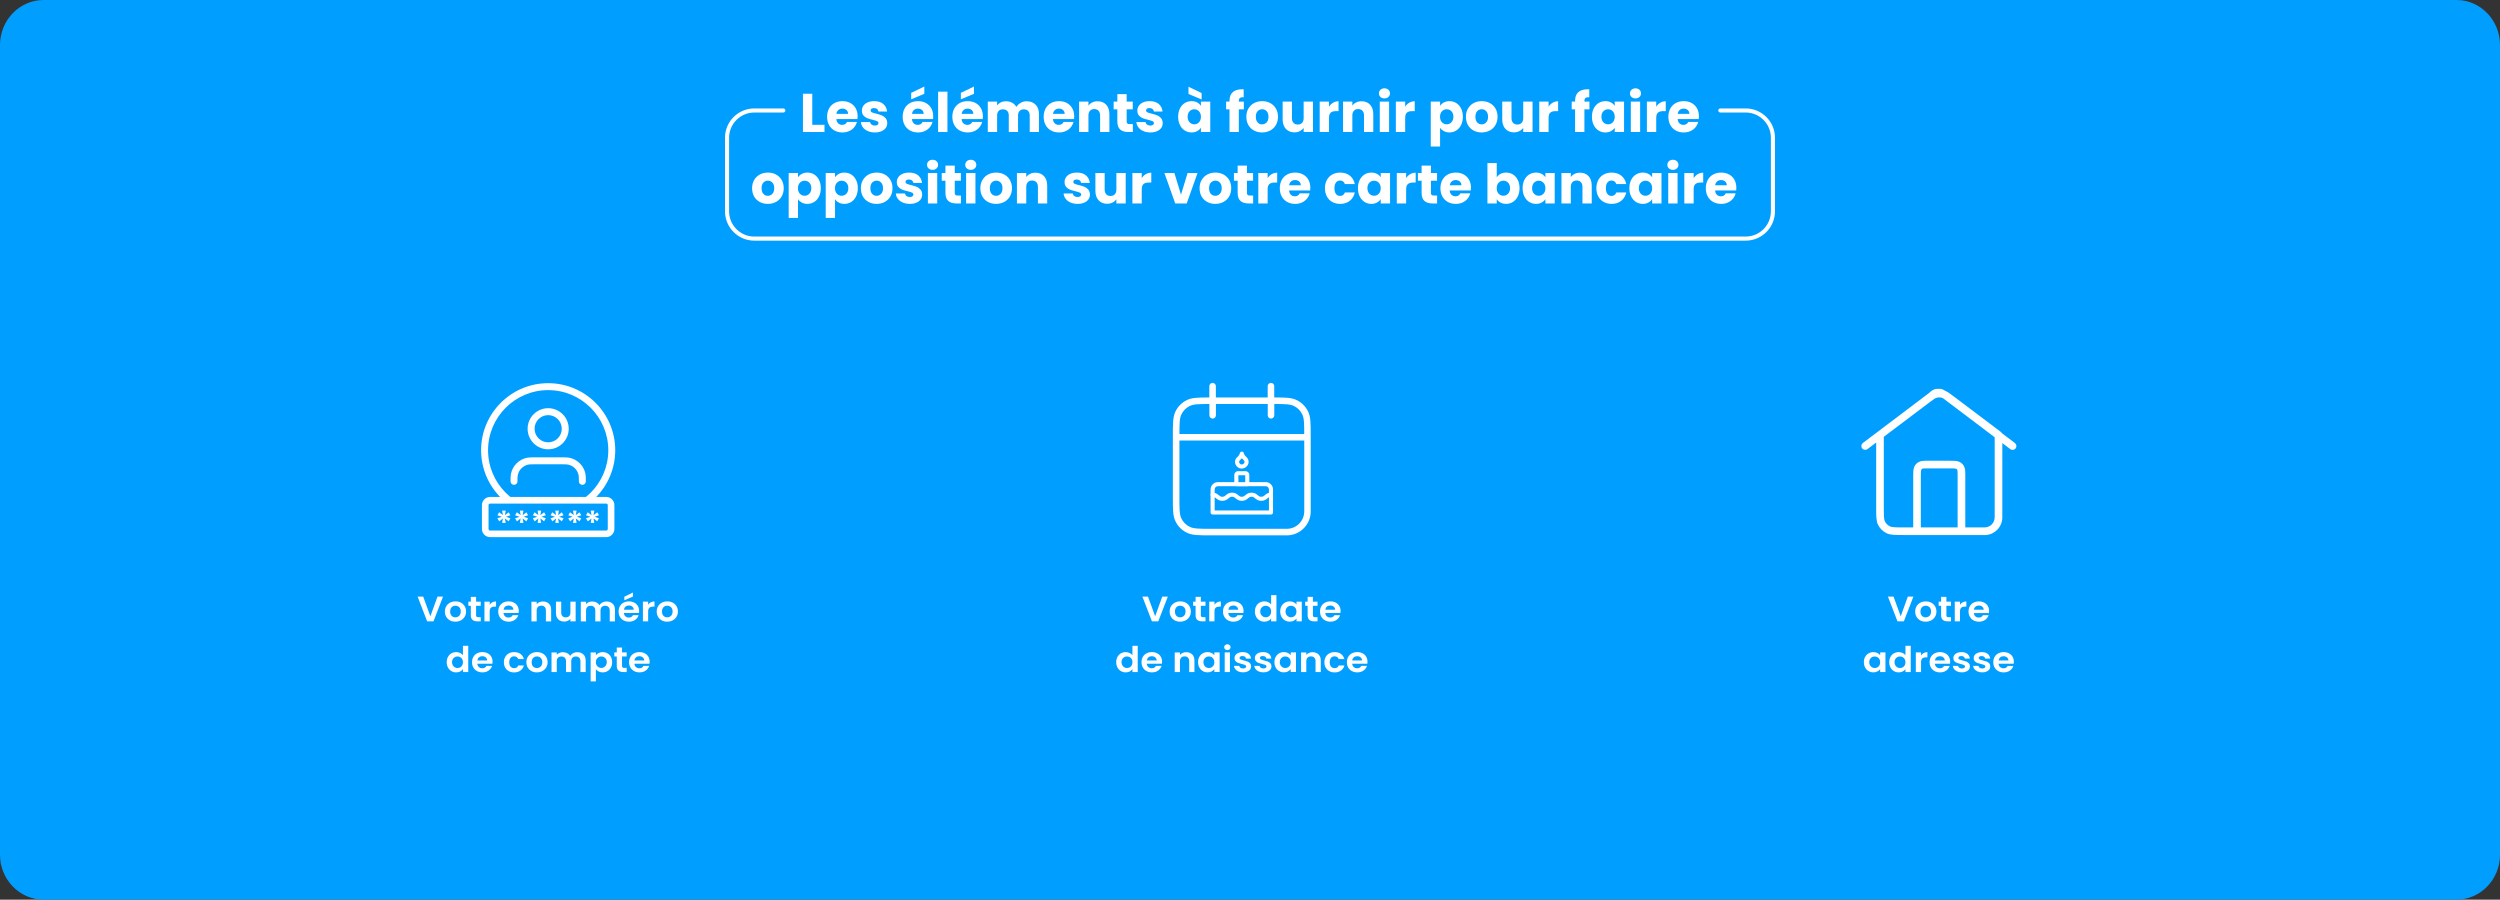 <svg width="917" height="330" viewBox="0 0 917 330" fill="none" xmlns="http://www.w3.org/2000/svg">
<rect x="0" y="0" width="917" height="330" fill="#333333" stroke="none"/>
<g clip-path="url(#clip0_5733_434)">
<path d="M16 0H901C909.84 0 917 7.39 917 16.51V313.49C917 322.61 909.84 330 901 330H16C7.16 330 0 322.61 0 313.49V16.51C0 7.39 7.16 0 16 0Z" fill="#009FFF"/>
<path d="M162.51 218.836L159.01 227.906H156.68L153.18 218.836H155.23L157.86 226.056L160.47 218.836H162.51Z" fill="white"/>
<path d="M165.06 227.566C164.48 227.256 164.02 226.826 163.68 226.256C163.35 225.696 163.18 225.046 163.18 224.306C163.18 223.566 163.35 222.916 163.69 222.356C164.03 221.796 164.5 221.356 165.09 221.046C165.68 220.736 166.34 220.586 167.07 220.586C167.8 220.586 168.46 220.736 169.05 221.046C169.64 221.356 170.11 221.786 170.45 222.356C170.79 222.926 170.96 223.566 170.96 224.306C170.96 225.046 170.78 225.696 170.43 226.256C170.08 226.816 169.6 227.256 169.01 227.566C168.41 227.876 167.74 228.026 167 228.026C166.26 228.026 165.61 227.876 165.03 227.566H165.06ZM168.01 226.196C168.32 226.036 168.56 225.796 168.74 225.476C168.92 225.156 169.01 224.766 169.01 224.306C169.01 223.626 168.82 223.096 168.44 222.726C168.06 222.356 167.6 222.176 167.05 222.176C166.5 222.176 166.04 222.356 165.67 222.726C165.3 223.096 165.12 223.626 165.12 224.306C165.12 224.986 165.3 225.516 165.66 225.886C166.02 226.256 166.47 226.436 167.02 226.436C167.37 226.436 167.69 226.356 168 226.196H168.01Z" fill="white"/>
<path d="M174.63 222.212V225.692C174.63 225.932 174.69 226.112 174.82 226.222C174.94 226.332 175.15 226.382 175.44 226.382H176.33V227.912H175.12C173.5 227.912 172.7 227.162 172.7 225.672V222.202H171.8V220.702H172.7V218.922H174.63V220.702H176.33V222.202H174.63V222.212Z" fill="white"/>
<path d="M180.589 220.932C180.989 220.712 181.439 220.602 181.949 220.602V222.512H181.439C180.839 222.512 180.379 222.642 180.079 222.912C179.769 223.182 179.619 223.652 179.619 224.312V227.902H177.699V220.702H179.619V221.822C179.869 221.442 180.189 221.142 180.589 220.922V220.932Z" fill="white"/>
<path d="M190.23 224.856H184.69C184.74 225.376 184.93 225.786 185.27 226.076C185.61 226.366 186.02 226.516 186.52 226.516C187.23 226.516 187.74 226.226 188.04 225.646H190.11C189.89 226.336 189.47 226.906 188.85 227.356C188.23 227.806 187.47 228.026 186.56 228.026C185.83 228.026 185.18 227.876 184.6 227.566C184.02 227.256 183.57 226.826 183.24 226.256C182.92 225.696 182.75 225.046 182.75 224.306C182.75 223.566 182.91 222.906 183.23 222.346C183.55 221.786 184 221.346 184.57 221.046C185.14 220.746 185.81 220.586 186.55 220.586C187.29 220.586 187.92 220.736 188.49 221.026C189.06 221.316 189.5 221.736 189.82 222.276C190.13 222.816 190.29 223.436 190.29 224.146C190.29 224.406 190.27 224.636 190.23 224.846V224.856ZM188.3 223.636C188.3 223.166 188.11 222.796 187.77 222.516C187.43 222.236 187 222.096 186.5 222.096C186.03 222.096 185.63 222.236 185.3 222.506C184.98 222.776 184.78 223.156 184.7 223.646H188.3V223.636Z" fill="white"/>
<path d="M201.33 221.417C201.89 221.957 202.16 222.717 202.16 223.687V227.917H200.24V223.937C200.24 223.367 200.09 222.927 199.79 222.617C199.49 222.307 199.08 222.157 198.56 222.157C198.04 222.157 197.61 222.307 197.31 222.617C197 222.927 196.85 223.367 196.85 223.937V227.917H194.93V220.717H196.85V221.617C197.11 221.307 197.43 221.057 197.83 220.887C198.23 220.707 198.66 220.617 199.14 220.617C200.04 220.617 200.77 220.887 201.33 221.427V221.417Z" fill="white"/>
<path d="M211.15 220.705V227.905H209.22V226.995C208.97 227.305 208.65 227.555 208.25 227.725C207.85 227.905 207.42 227.995 206.96 227.995C206.37 227.995 205.84 227.875 205.39 227.635C204.93 227.395 204.58 227.045 204.32 226.585C204.06 226.125 203.93 225.565 203.93 224.925V220.695H205.85V224.665C205.85 225.235 206 225.675 206.3 225.985C206.6 226.295 207.01 226.445 207.53 226.445C208.05 226.445 208.47 226.295 208.78 225.985C209.09 225.675 209.23 225.235 209.23 224.665V220.695H211.16L211.15 220.705Z" fill="white"/>
<path d="M224.71 221.417C225.28 221.957 225.57 222.717 225.57 223.687V227.917H223.65V223.937C223.65 223.377 223.5 222.947 223.2 222.647C222.9 222.347 222.49 222.197 221.97 222.197C221.45 222.197 221.04 222.347 220.73 222.647C220.42 222.947 220.27 223.377 220.27 223.937V227.917H218.35V223.937C218.35 223.377 218.2 222.947 217.9 222.647C217.6 222.347 217.19 222.197 216.67 222.197C216.15 222.197 215.72 222.347 215.42 222.647C215.11 222.947 214.96 223.377 214.96 223.937V227.917H213.04V220.717H214.96V221.587C215.21 221.287 215.52 221.047 215.91 220.877C216.3 220.707 216.72 220.617 217.19 220.617C217.78 220.617 218.31 220.737 218.78 220.977C219.25 221.217 219.61 221.557 219.86 221.997C220.11 221.577 220.46 221.247 220.93 220.997C221.4 220.747 221.91 220.617 222.46 220.617C223.39 220.617 224.14 220.887 224.71 221.427V221.417Z" fill="white"/>
<path d="M234.379 224.858H228.839C228.889 225.378 229.079 225.788 229.419 226.078C229.759 226.368 230.169 226.518 230.669 226.518C231.379 226.518 231.889 226.228 232.189 225.648H234.259C234.039 226.338 233.619 226.908 232.999 227.358C232.379 227.808 231.619 228.028 230.709 228.028C229.979 228.028 229.329 227.878 228.749 227.568C228.169 227.258 227.719 226.828 227.389 226.258C227.069 225.698 226.899 225.048 226.899 224.308C226.899 223.568 227.059 222.908 227.379 222.348C227.699 221.788 228.149 221.348 228.719 221.048C229.289 220.748 229.959 220.588 230.699 220.588C231.439 220.588 232.069 220.738 232.639 221.028C233.209 221.318 233.649 221.738 233.969 222.278C234.279 222.818 234.439 223.438 234.439 224.148C234.439 224.408 234.419 224.638 234.379 224.848V224.858ZM232.449 223.638C232.449 223.168 232.259 222.798 231.919 222.518C231.579 222.238 231.149 222.098 230.649 222.098C230.179 222.098 229.779 222.238 229.449 222.508C229.129 222.778 228.929 223.158 228.849 223.648H232.449V223.638ZM232.159 218.808L229.009 220.178V218.878L232.159 217.328V218.808Z" fill="white"/>
<path d="M238.709 220.932C239.109 220.712 239.559 220.602 240.069 220.602V222.512H239.559C238.959 222.512 238.499 222.642 238.199 222.912C237.889 223.182 237.739 223.652 237.739 224.312V227.902H235.819V220.702H237.739V221.822C237.989 221.442 238.309 221.142 238.709 220.922V220.932Z" fill="white"/>
<path d="M242.76 227.566C242.18 227.256 241.72 226.826 241.38 226.256C241.05 225.696 240.88 225.046 240.88 224.306C240.88 223.566 241.05 222.916 241.39 222.356C241.73 221.796 242.2 221.356 242.79 221.046C243.38 220.736 244.04 220.586 244.77 220.586C245.5 220.586 246.16 220.736 246.75 221.046C247.34 221.356 247.81 221.786 248.15 222.356C248.49 222.926 248.66 223.566 248.66 224.306C248.66 225.046 248.48 225.696 248.13 226.256C247.78 226.816 247.3 227.256 246.71 227.566C246.11 227.876 245.44 228.026 244.7 228.026C243.96 228.026 243.31 227.876 242.73 227.566H242.76ZM245.71 226.196C246.02 226.036 246.26 225.796 246.44 225.476C246.62 225.156 246.71 224.766 246.71 224.306C246.71 223.626 246.52 223.096 246.14 222.726C245.76 222.356 245.3 222.176 244.75 222.176C244.2 222.176 243.74 222.356 243.37 222.726C243 223.096 242.82 223.626 242.82 224.306C242.82 224.986 243 225.516 243.36 225.886C243.72 226.256 244.17 226.436 244.72 226.436C245.07 226.436 245.39 226.356 245.7 226.196H245.71Z" fill="white"/>
<path d="M164.309 240.951C164.619 240.391 165.029 239.951 165.559 239.651C166.089 239.351 166.679 239.191 167.329 239.191C167.819 239.191 168.289 239.291 168.739 239.501C169.189 239.701 169.539 239.971 169.809 240.311V236.891H171.749V246.511H169.809V245.441C169.569 245.801 169.239 246.081 168.809 246.301C168.379 246.521 167.879 246.631 167.319 246.631C166.679 246.631 166.099 246.471 165.569 246.161C165.039 245.851 164.619 245.411 164.319 244.841C164.009 244.271 163.859 243.621 163.859 242.881C163.859 242.141 164.009 241.511 164.319 240.941L164.309 240.951ZM169.539 241.771C169.359 241.451 169.109 241.211 168.799 241.041C168.489 240.871 168.159 240.791 167.799 240.791C167.439 240.791 167.119 240.871 166.809 241.041C166.509 241.211 166.259 241.451 166.079 241.761C165.899 242.071 165.799 242.451 165.799 242.881C165.799 243.311 165.889 243.691 166.079 244.021C166.269 244.341 166.509 244.591 166.819 244.771C167.129 244.941 167.449 245.031 167.799 245.031C168.149 245.031 168.489 244.951 168.799 244.781C169.109 244.611 169.359 244.371 169.539 244.051C169.719 243.731 169.809 243.351 169.809 242.911C169.809 242.471 169.719 242.091 169.539 241.771Z" fill="white"/>
<path d="M180.62 243.458H175.08C175.13 243.978 175.32 244.387 175.66 244.677C176 244.967 176.41 245.117 176.91 245.117C177.62 245.117 178.13 244.827 178.43 244.247H180.5C180.28 244.937 179.86 245.508 179.24 245.958C178.62 246.408 177.86 246.628 176.95 246.628C176.22 246.628 175.57 246.477 174.99 246.167C174.41 245.857 173.96 245.427 173.63 244.857C173.31 244.297 173.14 243.648 173.14 242.908C173.14 242.168 173.3 241.507 173.62 240.947C173.94 240.387 174.39 239.947 174.96 239.647C175.53 239.347 176.2 239.188 176.94 239.188C177.68 239.188 178.31 239.338 178.88 239.628C179.45 239.918 179.89 240.338 180.21 240.878C180.52 241.418 180.68 242.037 180.68 242.747C180.68 243.007 180.66 243.237 180.62 243.447V243.458ZM178.69 242.238C178.69 241.768 178.5 241.397 178.16 241.117C177.82 240.837 177.39 240.697 176.89 240.697C176.42 240.697 176.02 240.837 175.69 241.107C175.37 241.377 175.17 241.757 175.09 242.247H178.69V242.238Z" fill="white"/>
<path d="M185.31 240.955C185.63 240.395 186.07 239.965 186.64 239.655C187.21 239.345 187.85 239.195 188.58 239.195C189.52 239.195 190.3 239.415 190.91 239.865C191.53 240.315 191.94 240.935 192.15 241.745H190.08C189.97 241.435 189.79 241.185 189.53 241.015C189.27 240.835 188.95 240.745 188.57 240.745C188.02 240.745 187.59 240.935 187.27 241.315C186.95 241.695 186.79 242.225 186.79 242.925C186.79 243.625 186.95 244.145 187.27 244.515C187.59 244.895 188.02 245.085 188.57 245.085C189.35 245.085 189.85 244.755 190.09 244.095H192.16C191.95 244.875 191.54 245.495 190.91 245.955C190.28 246.415 189.51 246.645 188.58 246.645C187.85 246.645 187.2 246.495 186.64 246.185C186.07 245.875 185.63 245.445 185.31 244.885C184.99 244.325 184.83 243.675 184.83 242.925C184.83 242.175 184.99 241.525 185.31 240.965V240.955Z" fill="white"/>
<path d="M194.96 246.167C194.38 245.857 193.92 245.427 193.58 244.857C193.25 244.297 193.08 243.648 193.08 242.908C193.08 242.168 193.25 241.518 193.59 240.958C193.93 240.398 194.4 239.957 194.99 239.647C195.58 239.337 196.24 239.188 196.97 239.188C197.7 239.188 198.36 239.337 198.95 239.647C199.54 239.957 200.01 240.388 200.35 240.958C200.69 241.528 200.86 242.168 200.86 242.908C200.86 243.648 200.68 244.297 200.33 244.857C199.98 245.417 199.5 245.857 198.91 246.167C198.31 246.477 197.64 246.628 196.9 246.628C196.16 246.628 195.51 246.477 194.93 246.167H194.96ZM197.91 244.798C198.22 244.638 198.46 244.397 198.64 244.077C198.82 243.757 198.91 243.368 198.91 242.908C198.91 242.228 198.72 241.697 198.34 241.327C197.96 240.957 197.5 240.777 196.95 240.777C196.4 240.777 195.94 240.957 195.57 241.327C195.2 241.697 195.02 242.228 195.02 242.908C195.02 243.588 195.2 244.118 195.56 244.488C195.92 244.858 196.37 245.037 196.92 245.037C197.27 245.037 197.59 244.958 197.9 244.798H197.91Z" fill="white"/>
<path d="M213.97 240.019C214.54 240.559 214.83 241.319 214.83 242.289V246.519H212.91V242.539C212.91 241.979 212.76 241.549 212.46 241.249C212.16 240.949 211.75 240.799 211.23 240.799C210.71 240.799 210.3 240.949 209.99 241.249C209.68 241.549 209.53 241.979 209.53 242.539V246.519H207.61V242.539C207.61 241.979 207.46 241.549 207.16 241.249C206.86 240.949 206.45 240.799 205.93 240.799C205.41 240.799 204.98 240.949 204.68 241.249C204.37 241.549 204.22 241.979 204.22 242.539V246.519H202.3V239.319H204.22V240.189C204.47 239.889 204.78 239.649 205.17 239.479C205.56 239.309 205.98 239.219 206.45 239.219C207.04 239.219 207.57 239.339 208.04 239.579C208.51 239.819 208.87 240.159 209.12 240.599C209.37 240.179 209.72 239.849 210.19 239.599C210.66 239.349 211.17 239.219 211.72 239.219C212.65 239.219 213.4 239.489 213.97 240.029V240.019Z" fill="white"/>
<path d="M219.579 239.525C220.009 239.305 220.509 239.195 221.069 239.195C221.719 239.195 222.299 239.345 222.829 239.655C223.349 239.955 223.769 240.385 224.079 240.945C224.389 241.505 224.539 242.155 224.539 242.885C224.539 243.615 224.389 244.275 224.079 244.845C223.769 245.415 223.359 245.855 222.829 246.165C222.299 246.475 221.719 246.635 221.069 246.635C220.509 246.635 220.019 246.525 219.599 246.305C219.179 246.085 218.829 245.815 218.569 245.485V249.945H216.649V239.315H218.569V240.355C218.819 240.025 219.159 239.755 219.589 239.525H219.579ZM222.289 241.755C222.099 241.435 221.859 241.195 221.549 241.035C221.239 240.875 220.909 240.785 220.559 240.785C220.209 240.785 219.889 240.865 219.579 241.035C219.269 241.205 219.029 241.445 218.839 241.765C218.649 242.085 218.559 242.465 218.559 242.895C218.559 243.325 218.649 243.705 218.839 244.025C219.029 244.345 219.269 244.595 219.579 244.755C219.889 244.915 220.209 245.005 220.559 245.005C220.909 245.005 221.249 244.915 221.549 244.745C221.859 244.575 222.099 244.325 222.289 244.005C222.479 243.685 222.569 243.305 222.569 242.865C222.569 242.425 222.479 242.055 222.289 241.745V241.755Z" fill="white"/>
<path d="M228.16 240.806V244.286C228.16 244.526 228.22 244.706 228.35 244.816C228.47 244.926 228.68 244.976 228.97 244.976H229.86V246.506H228.65C227.03 246.506 226.23 245.756 226.23 244.266V240.796H225.33V239.296H226.23V237.516H228.16V239.296H229.86V240.796H228.16V240.806Z" fill="white"/>
<path d="M238.23 243.458H232.69C232.74 243.978 232.93 244.387 233.27 244.677C233.61 244.967 234.02 245.117 234.52 245.117C235.23 245.117 235.74 244.827 236.04 244.247H238.11C237.89 244.937 237.47 245.508 236.85 245.958C236.23 246.408 235.47 246.628 234.56 246.628C233.83 246.628 233.18 246.477 232.6 246.167C232.02 245.857 231.57 245.427 231.24 244.857C230.92 244.297 230.75 243.648 230.75 242.908C230.75 242.168 230.91 241.507 231.23 240.947C231.55 240.387 232 239.947 232.57 239.647C233.14 239.347 233.81 239.188 234.55 239.188C235.29 239.188 235.92 239.338 236.49 239.628C237.06 239.918 237.5 240.338 237.82 240.878C238.13 241.418 238.29 242.037 238.29 242.747C238.29 243.007 238.27 243.237 238.23 243.447V243.458ZM236.3 242.238C236.3 241.768 236.11 241.397 235.77 241.117C235.43 240.837 235 240.697 234.5 240.697C234.03 240.697 233.63 240.837 233.3 241.107C232.98 241.377 232.78 241.757 232.7 242.247H236.3V242.238Z" fill="white"/>
<path d="M297.941 45.783H302.421V48.423H294.521V34.383H297.941V45.783Z" fill="white"/>
<path d="M314.52 43.662H306.78C306.83 44.352 307.06 44.882 307.45 45.252C307.84 45.622 308.33 45.802 308.9 45.802C309.75 45.802 310.35 45.442 310.68 44.722H314.32C314.13 45.452 313.8 46.112 313.31 46.702C312.82 47.292 312.21 47.752 311.48 48.082C310.75 48.412 309.93 48.582 309.02 48.582C307.93 48.582 306.95 48.352 306.1 47.882C305.25 47.412 304.58 46.752 304.1 45.882C303.62 45.012 303.38 44.002 303.38 42.842C303.38 41.682 303.62 40.672 304.09 39.802C304.56 38.932 305.23 38.272 306.08 37.802C306.93 37.332 307.91 37.102 309.02 37.102C310.13 37.102 311.06 37.332 311.9 37.782C312.74 38.232 313.4 38.882 313.87 39.722C314.34 40.562 314.58 41.542 314.58 42.662C314.58 42.982 314.56 43.312 314.52 43.662ZM311.08 41.762C311.08 41.172 310.88 40.712 310.48 40.362C310.08 40.012 309.58 39.842 308.98 39.842C308.38 39.842 307.92 40.012 307.53 40.342C307.14 40.672 306.89 41.152 306.8 41.762H311.08Z" fill="white"/>
<path d="M318.32 48.082C317.56 47.752 316.96 47.292 316.52 46.712C316.08 46.132 315.83 45.482 315.78 44.762H319.16C319.2 45.152 319.38 45.462 319.7 45.702C320.02 45.942 320.41 46.062 320.88 46.062C321.31 46.062 321.64 45.982 321.87 45.812C322.1 45.642 322.22 45.432 322.22 45.162C322.22 44.842 322.05 44.602 321.72 44.452C321.39 44.302 320.85 44.132 320.1 43.942C319.3 43.752 318.63 43.562 318.1 43.352C317.57 43.142 317.11 42.822 316.72 42.372C316.33 41.922 316.14 41.322 316.14 40.562C316.14 39.922 316.32 39.342 316.67 38.812C317.02 38.282 317.54 37.872 318.23 37.562C318.92 37.252 319.73 37.102 320.68 37.102C322.08 37.102 323.18 37.452 323.99 38.142C324.8 38.832 325.26 39.752 325.38 40.902H322.22C322.17 40.512 322 40.212 321.71 39.982C321.42 39.752 321.05 39.642 320.58 39.642C320.18 39.642 319.87 39.722 319.66 39.872C319.45 40.022 319.34 40.232 319.34 40.502C319.34 40.822 319.51 41.062 319.85 41.222C320.19 41.382 320.72 41.542 321.44 41.702C322.27 41.912 322.94 42.122 323.46 42.332C323.98 42.542 324.44 42.872 324.83 43.332C325.22 43.792 325.43 44.412 325.44 45.182C325.44 45.832 325.26 46.422 324.89 46.932C324.52 47.442 324 47.852 323.31 48.142C322.62 48.432 321.83 48.582 320.92 48.582C319.95 48.582 319.08 48.412 318.32 48.082Z" fill="white"/>
<path d="M342.241 43.662H334.501C334.551 44.352 334.781 44.882 335.171 45.252C335.561 45.622 336.051 45.802 336.621 45.802C337.471 45.802 338.071 45.442 338.401 44.722H342.041C341.851 45.452 341.521 46.112 341.031 46.702C340.541 47.292 339.931 47.752 339.201 48.082C338.471 48.412 337.651 48.582 336.741 48.582C335.651 48.582 334.671 48.352 333.821 47.882C332.971 47.412 332.301 46.752 331.821 45.882C331.341 45.012 331.101 44.002 331.101 42.842C331.101 41.682 331.341 40.672 331.811 39.802C332.281 38.932 332.951 38.272 333.801 37.802C334.651 37.332 335.631 37.102 336.741 37.102C337.851 37.102 338.781 37.332 339.621 37.782C340.461 38.232 341.121 38.882 341.591 39.722C342.061 40.562 342.301 41.542 342.301 42.662C342.301 42.982 342.281 43.312 342.241 43.662ZM339.041 34.402L334.221 36.422V34.062L339.041 31.742V34.402ZM338.801 41.762C338.801 41.172 338.601 40.712 338.201 40.362C337.801 40.012 337.301 39.842 336.701 39.842C336.101 39.842 335.641 40.012 335.251 40.342C334.861 40.672 334.611 41.152 334.521 41.762H338.801Z" fill="white"/>
<path d="M347.521 33.625V48.425H344.101V33.625H347.521Z" fill="white"/>
<path d="M360.46 43.662H352.72C352.77 44.352 353 44.882 353.39 45.252C353.78 45.622 354.27 45.802 354.84 45.802C355.69 45.802 356.29 45.442 356.62 44.722H360.26C360.07 45.452 359.74 46.112 359.25 46.702C358.76 47.292 358.15 47.752 357.42 48.082C356.69 48.412 355.87 48.582 354.96 48.582C353.87 48.582 352.89 48.352 352.04 47.882C351.19 47.412 350.52 46.752 350.04 45.882C349.56 45.012 349.32 44.002 349.32 42.842C349.32 41.682 349.56 40.672 350.03 39.802C350.5 38.932 351.17 38.272 352.02 37.802C352.87 37.332 353.85 37.102 354.96 37.102C356.07 37.102 357 37.332 357.84 37.782C358.68 38.232 359.34 38.882 359.81 39.722C360.28 40.562 360.52 41.542 360.52 42.662C360.52 42.982 360.5 43.312 360.46 43.662ZM357.26 34.402L352.44 36.422V34.062L357.26 31.742V34.402ZM357.02 41.762C357.02 41.172 356.82 40.712 356.42 40.362C356.02 40.012 355.52 39.842 354.92 39.842C354.32 39.842 353.86 40.012 353.47 40.342C353.08 40.672 352.83 41.152 352.74 41.762H357.02Z" fill="white"/>
<path d="M379.87 38.401C380.69 39.241 381.1 40.411 381.1 41.901V48.421H377.7V42.361C377.7 41.641 377.51 41.081 377.13 40.691C376.75 40.301 376.23 40.101 375.56 40.101C374.89 40.101 374.37 40.301 373.99 40.691C373.61 41.081 373.42 41.641 373.42 42.361V48.421H370.02V42.361C370.02 41.641 369.83 41.081 369.45 40.691C369.07 40.301 368.55 40.101 367.88 40.101C367.21 40.101 366.69 40.301 366.31 40.691C365.93 41.081 365.74 41.641 365.74 42.361V48.421H362.32V37.261H365.74V38.661C366.09 38.191 366.54 37.821 367.1 37.551C367.66 37.281 368.29 37.141 369 37.141C369.84 37.141 370.59 37.321 371.25 37.681C371.91 38.041 372.43 38.551 372.8 39.221C373.19 38.611 373.71 38.111 374.38 37.721C375.05 37.331 375.77 37.141 376.56 37.141C377.95 37.141 379.05 37.561 379.87 38.401Z" fill="white"/>
<path d="M393.96 43.662H386.22C386.27 44.352 386.5 44.882 386.89 45.252C387.28 45.622 387.77 45.802 388.34 45.802C389.19 45.802 389.79 45.442 390.12 44.722H393.76C393.57 45.452 393.24 46.112 392.75 46.702C392.26 47.292 391.65 47.752 390.92 48.082C390.19 48.412 389.37 48.582 388.46 48.582C387.37 48.582 386.39 48.352 385.54 47.882C384.69 47.412 384.02 46.752 383.54 45.882C383.06 45.012 382.82 44.002 382.82 42.842C382.82 41.682 383.06 40.672 383.53 39.802C384 38.932 384.67 38.272 385.52 37.802C386.37 37.332 387.35 37.102 388.46 37.102C389.57 37.102 390.5 37.332 391.34 37.782C392.18 38.232 392.84 38.882 393.31 39.722C393.78 40.562 394.02 41.542 394.02 42.662C394.02 42.982 394 43.312 393.96 43.662ZM390.52 41.762C390.52 41.172 390.32 40.712 389.92 40.362C389.52 40.012 389.02 39.842 388.42 39.842C387.82 39.842 387.36 40.012 386.97 40.342C386.58 40.672 386.33 41.152 386.24 41.762H390.52Z" fill="white"/>
<path d="M405.75 38.411C406.53 39.261 406.92 40.421 406.92 41.901V48.421H403.52V42.361C403.52 41.611 403.33 41.031 402.94 40.621C402.55 40.211 402.03 40.001 401.38 40.001C400.73 40.001 400.21 40.211 399.82 40.621C399.43 41.031 399.24 41.611 399.24 42.361V48.421H395.82V37.261H399.24V38.741C399.59 38.251 400.05 37.861 400.64 37.571C401.23 37.281 401.89 37.141 402.62 37.141C403.93 37.141 404.97 37.561 405.75 38.411Z" fill="white"/>
<path d="M415.52 45.519V48.419H413.78C412.54 48.419 411.57 48.119 410.88 47.509C410.19 46.899 409.84 45.909 409.84 44.539V40.099H408.48V37.259H409.84V34.539H413.26V37.259H415.5V40.099H413.26V44.579C413.26 44.909 413.34 45.149 413.5 45.299C413.66 45.449 413.93 45.519 414.3 45.519H415.52Z" fill="white"/>
<path d="M419.36 48.082C418.6 47.752 418 47.292 417.56 46.712C417.12 46.132 416.87 45.482 416.82 44.762H420.2C420.24 45.152 420.42 45.462 420.74 45.702C421.06 45.942 421.45 46.062 421.92 46.062C422.35 46.062 422.68 45.982 422.91 45.812C423.14 45.642 423.26 45.432 423.26 45.162C423.26 44.842 423.09 44.602 422.76 44.452C422.43 44.302 421.89 44.132 421.14 43.942C420.34 43.752 419.67 43.562 419.14 43.352C418.61 43.142 418.15 42.822 417.76 42.372C417.37 41.922 417.18 41.322 417.18 40.562C417.18 39.922 417.36 39.342 417.71 38.812C418.06 38.282 418.58 37.872 419.27 37.562C419.96 37.252 420.77 37.102 421.72 37.102C423.12 37.102 424.22 37.452 425.03 38.142C425.84 38.832 426.3 39.752 426.42 40.902H423.26C423.21 40.512 423.04 40.212 422.75 39.982C422.46 39.752 422.09 39.642 421.62 39.642C421.22 39.642 420.91 39.722 420.7 39.872C420.49 40.022 420.38 40.232 420.38 40.502C420.38 40.822 420.55 41.062 420.89 41.222C421.23 41.382 421.76 41.542 422.48 41.702C423.31 41.912 423.98 42.122 424.5 42.332C425.02 42.542 425.48 42.872 425.87 43.332C426.26 43.792 426.47 44.412 426.48 45.182C426.48 45.832 426.3 46.422 425.93 46.932C425.56 47.442 425.04 47.852 424.35 48.142C423.66 48.432 422.87 48.582 421.96 48.582C420.99 48.582 420.12 48.412 419.36 48.082Z" fill="white"/>
<path d="M432.791 39.8C433.221 38.93 433.811 38.27 434.561 37.8C435.311 37.33 436.141 37.1 437.061 37.1C437.851 37.1 438.541 37.26 439.131 37.58C439.721 37.9 440.181 38.32 440.501 38.84V37.26H443.921V48.42H440.501V46.84C440.171 47.36 439.701 47.78 439.111 48.1C438.521 48.42 437.831 48.58 437.041 48.58C436.131 48.58 435.311 48.34 434.561 47.87C433.811 47.4 433.221 46.72 432.791 45.85C432.361 44.98 432.141 43.97 432.141 42.82C432.141 41.67 432.361 40.67 432.791 39.8ZM439.791 40.82C439.321 40.33 438.741 40.08 438.061 40.08C437.381 40.08 436.801 40.32 436.331 40.81C435.861 41.3 435.621 41.97 435.621 42.82C435.621 43.67 435.861 44.35 436.331 44.85C436.801 45.35 437.381 45.6 438.061 45.6C438.741 45.6 439.321 45.35 439.791 44.86C440.261 44.37 440.501 43.69 440.501 42.84C440.501 41.99 440.261 41.31 439.791 40.82ZM440.761 34.14V36.5L435.941 34.48V31.82L440.761 34.14Z" fill="white"/>
<path d="M456.24 40.102H454.4V48.422H450.98V40.102H449.74V37.262H450.98V36.942C450.98 35.572 451.37 34.522 452.16 33.812C452.95 33.102 454.1 32.742 455.62 32.742C455.87 32.742 456.06 32.742 456.18 32.762V35.662C455.53 35.622 455.07 35.712 454.8 35.942C454.53 36.172 454.4 36.572 454.4 37.162V37.262H456.24V40.102Z" fill="white"/>
<path d="M459.97 47.882C459.1 47.412 458.41 46.752 457.91 45.882C457.41 45.012 457.16 44.002 457.16 42.842C457.16 41.682 457.41 40.682 457.92 39.812C458.43 38.942 459.12 38.272 460 37.802C460.88 37.332 461.87 37.102 462.96 37.102C464.05 37.102 465.04 37.332 465.92 37.802C466.8 38.272 467.49 38.942 468 39.812C468.51 40.682 468.76 41.692 468.76 42.842C468.76 43.992 468.5 45.002 467.99 45.872C467.48 46.742 466.78 47.412 465.89 47.882C465 48.352 464.01 48.582 462.92 48.582C461.83 48.582 460.84 48.352 459.97 47.882ZM464.59 44.902C465.05 44.422 465.28 43.732 465.28 42.842C465.28 41.952 465.06 41.262 464.61 40.782C464.16 40.302 463.61 40.062 462.96 40.062C462.31 40.062 461.74 40.302 461.3 40.772C460.86 41.242 460.64 41.932 460.64 42.842C460.64 43.752 460.86 44.422 461.29 44.902C461.72 45.382 462.27 45.622 462.92 45.622C463.57 45.622 464.13 45.382 464.59 44.902Z" fill="white"/>
<path d="M481.6 37.266V48.426H478.18V46.906C477.83 47.396 477.36 47.796 476.77 48.096C476.18 48.396 475.52 48.546 474.8 48.546C473.95 48.546 473.19 48.356 472.54 47.976C471.89 47.596 471.38 47.046 471.02 46.326C470.66 45.606 470.48 44.756 470.48 43.786V37.266H473.88V43.326C473.88 44.076 474.07 44.656 474.46 45.066C474.85 45.476 475.37 45.686 476.02 45.686C476.67 45.686 477.21 45.476 477.6 45.066C477.99 44.656 478.18 44.076 478.18 43.326V37.266H481.6Z" fill="white"/>
<path d="M488.981 37.671C489.581 37.321 490.251 37.141 490.981 37.141V40.761H490.041C489.191 40.761 488.551 40.941 488.121 41.311C487.691 41.681 487.481 42.321 487.481 43.241V48.421H484.061V37.261H487.481V39.121C487.881 38.511 488.381 38.021 488.981 37.671Z" fill="white"/>
<path d="M502.55 38.411C503.33 39.261 503.72 40.421 503.72 41.901V48.421H500.32V42.361C500.32 41.611 500.13 41.031 499.74 40.621C499.35 40.211 498.83 40.001 498.18 40.001C497.53 40.001 497.01 40.211 496.62 40.621C496.23 41.031 496.04 41.611 496.04 42.361V48.421H492.62V37.261H496.04V38.741C496.39 38.251 496.85 37.861 497.44 37.571C498.03 37.281 498.69 37.141 499.42 37.141C500.73 37.141 501.77 37.561 502.55 38.411Z" fill="white"/>
<path d="M506.35 35.568C505.97 35.218 505.78 34.778 505.78 34.258C505.78 33.738 505.97 33.278 506.35 32.928C506.73 32.578 507.22 32.398 507.82 32.398C508.42 32.398 508.89 32.578 509.27 32.928C509.65 33.278 509.84 33.728 509.84 34.258C509.84 34.788 509.65 35.218 509.27 35.568C508.89 35.918 508.41 36.098 507.82 36.098C507.23 36.098 506.73 35.918 506.35 35.568ZM509.52 37.258V48.418H506.1V37.258H509.52Z" fill="white"/>
<path d="M516.92 37.671C517.52 37.321 518.19 37.141 518.92 37.141V40.761H517.98C517.13 40.761 516.49 40.941 516.06 41.311C515.63 41.681 515.42 42.321 515.42 43.241V48.421H512V37.261H515.42V39.121C515.82 38.511 516.32 38.021 516.92 37.671Z" fill="white"/>
<path d="M529.6 37.582C530.19 37.262 530.87 37.102 531.66 37.102C532.58 37.102 533.41 37.332 534.16 37.802C534.91 38.272 535.5 38.932 535.93 39.802C536.36 40.672 536.58 41.672 536.58 42.822C536.58 43.972 536.36 44.982 535.93 45.852C535.5 46.722 534.91 47.402 534.16 47.872C533.41 48.342 532.58 48.582 531.66 48.582C530.89 48.582 530.2 48.422 529.61 48.102C529.02 47.782 528.55 47.372 528.22 46.862V53.742H524.8V37.262H528.22V38.842C528.55 38.322 529.01 37.902 529.6 37.582ZM532.39 40.812C531.92 40.322 531.33 40.082 530.64 40.082C529.95 40.082 529.38 40.332 528.91 40.822C528.44 41.312 528.2 41.992 528.2 42.842C528.2 43.692 528.44 44.372 528.91 44.862C529.38 45.352 529.96 45.602 530.64 45.602C531.32 45.602 531.9 45.352 532.38 44.852C532.86 44.352 533.1 43.672 533.1 42.822C533.1 41.972 532.86 41.302 532.39 40.812Z" fill="white"/>
<path d="M540.51 47.882C539.64 47.412 538.95 46.752 538.45 45.882C537.95 45.012 537.7 44.002 537.7 42.842C537.7 41.682 537.95 40.682 538.46 39.812C538.97 38.942 539.66 38.272 540.54 37.802C541.42 37.332 542.41 37.102 543.5 37.102C544.59 37.102 545.58 37.332 546.46 37.802C547.34 38.272 548.03 38.942 548.54 39.812C549.05 40.682 549.3 41.692 549.3 42.842C549.3 43.992 549.04 45.002 548.53 45.872C548.02 46.742 547.32 47.412 546.43 47.882C545.54 48.352 544.55 48.582 543.46 48.582C542.37 48.582 541.38 48.352 540.51 47.882ZM545.13 44.902C545.59 44.422 545.82 43.732 545.82 42.842C545.82 41.952 545.6 41.262 545.15 40.782C544.7 40.302 544.15 40.062 543.5 40.062C542.85 40.062 542.28 40.302 541.84 40.772C541.4 41.242 541.18 41.932 541.18 42.842C541.18 43.752 541.4 44.422 541.83 44.902C542.26 45.382 542.81 45.622 543.46 45.622C544.11 45.622 544.67 45.382 545.13 44.902Z" fill="white"/>
<path d="M562.141 37.266V48.426H558.72V46.906C558.37 47.396 557.9 47.796 557.31 48.096C556.72 48.396 556.061 48.546 555.341 48.546C554.491 48.546 553.731 48.356 553.081 47.976C552.431 47.596 551.92 47.046 551.56 46.326C551.2 45.606 551.021 44.756 551.021 43.786V37.266H554.42V43.326C554.42 44.076 554.61 44.656 555 45.066C555.39 45.476 555.91 45.686 556.56 45.686C557.21 45.686 557.751 45.476 558.141 45.066C558.531 44.656 558.72 44.076 558.72 43.326V37.266H562.141Z" fill="white"/>
<path d="M569.52 37.671C570.12 37.321 570.79 37.141 571.52 37.141V40.761H570.58C569.73 40.761 569.09 40.941 568.66 41.311C568.23 41.681 568.02 42.321 568.02 43.241V48.421H564.6V37.261H568.02V39.121C568.42 38.511 568.92 38.021 569.52 37.671Z" fill="white"/>
<path d="M583 40.102H581.16V48.422H577.74V40.102H576.5V37.262H577.74V36.942C577.74 35.572 578.13 34.522 578.92 33.812C579.71 33.102 580.86 32.742 582.38 32.742C582.63 32.742 582.82 32.742 582.94 32.762V35.662C582.29 35.622 581.83 35.712 581.56 35.942C581.29 36.172 581.16 36.572 581.16 37.162V37.262H583V40.102Z" fill="white"/>
<path d="M584.57 39.802C585 38.932 585.59 38.272 586.34 37.802C587.09 37.332 587.92 37.102 588.84 37.102C589.63 37.102 590.32 37.262 590.91 37.582C591.5 37.902 591.96 38.322 592.28 38.842V37.262H595.7V48.422H592.28V46.842C591.95 47.362 591.48 47.782 590.89 48.102C590.3 48.422 589.61 48.582 588.82 48.582C587.91 48.582 587.09 48.342 586.34 47.872C585.59 47.402 585 46.722 584.57 45.852C584.14 44.982 583.92 43.972 583.92 42.822C583.92 41.672 584.14 40.672 584.57 39.802ZM591.57 40.822C591.1 40.332 590.52 40.082 589.84 40.082C589.16 40.082 588.58 40.322 588.11 40.812C587.64 41.302 587.4 41.972 587.4 42.822C587.4 43.672 587.64 44.352 588.11 44.852C588.58 45.352 589.16 45.602 589.84 45.602C590.52 45.602 591.1 45.352 591.57 44.862C592.04 44.372 592.28 43.692 592.28 42.842C592.28 41.992 592.04 41.312 591.57 40.822Z" fill="white"/>
<path d="M598.43 35.568C598.05 35.218 597.86 34.778 597.86 34.258C597.86 33.738 598.05 33.278 598.43 32.928C598.81 32.578 599.3 32.398 599.9 32.398C600.5 32.398 600.97 32.578 601.35 32.928C601.73 33.278 601.92 33.728 601.92 34.258C601.92 34.788 601.73 35.218 601.35 35.568C600.97 35.918 600.49 36.098 599.9 36.098C599.31 36.098 598.81 35.918 598.43 35.568ZM601.6 37.258V48.418H598.18V37.258H601.6Z" fill="white"/>
<path d="M609 37.671C609.6 37.321 610.27 37.141 611 37.141V40.761H610.06C609.21 40.761 608.57 40.941 608.14 41.311C607.71 41.681 607.5 42.321 607.5 43.241V48.421H604.08V37.261H607.5V39.121C607.9 38.511 608.4 38.021 609 37.671Z" fill="white"/>
<path d="M623.1 43.662H615.36C615.41 44.352 615.64 44.882 616.03 45.252C616.42 45.622 616.91 45.802 617.48 45.802C618.33 45.802 618.93 45.442 619.26 44.722H622.9C622.71 45.452 622.38 46.112 621.89 46.702C621.4 47.292 620.79 47.752 620.06 48.082C619.33 48.412 618.51 48.582 617.6 48.582C616.51 48.582 615.53 48.352 614.68 47.882C613.83 47.412 613.16 46.752 612.68 45.882C612.2 45.012 611.96 44.002 611.96 42.842C611.96 41.682 612.2 40.672 612.67 39.802C613.14 38.932 613.81 38.272 614.66 37.802C615.51 37.332 616.49 37.102 617.6 37.102C618.71 37.102 619.64 37.332 620.48 37.782C621.32 38.232 621.98 38.882 622.45 39.722C622.92 40.562 623.16 41.542 623.16 42.662C623.16 42.982 623.14 43.312 623.1 43.662ZM619.66 41.762C619.66 41.172 619.46 40.712 619.06 40.362C618.66 40.012 618.16 39.842 617.56 39.842C616.96 39.842 616.5 40.012 616.11 40.342C615.72 40.672 615.47 41.152 615.38 41.762H619.66Z" fill="white"/>
<path d="M278.68 74.085C277.81 73.615 277.12 72.955 276.62 72.085C276.12 71.215 275.87 70.205 275.87 69.045C275.87 67.885 276.12 66.885 276.63 66.015C277.14 65.145 277.83 64.475 278.71 64.005C279.59 63.535 280.58 63.305 281.67 63.305C282.76 63.305 283.75 63.535 284.63 64.005C285.51 64.475 286.2 65.145 286.71 66.015C287.22 66.885 287.47 67.895 287.47 69.045C287.47 70.195 287.21 71.205 286.7 72.075C286.19 72.945 285.49 73.615 284.6 74.085C283.71 74.555 282.72 74.785 281.63 74.785C280.54 74.785 279.55 74.555 278.68 74.085ZM283.3 71.105C283.76 70.625 283.99 69.935 283.99 69.045C283.99 68.155 283.77 67.465 283.32 66.985C282.87 66.505 282.32 66.265 281.67 66.265C281.02 66.265 280.45 66.505 280.01 66.975C279.57 67.445 279.35 68.135 279.35 69.045C279.35 69.955 279.57 70.625 280 71.105C280.43 71.585 280.98 71.825 281.63 71.825C282.28 71.825 282.84 71.585 283.3 71.105Z" fill="white"/>
<path d="M294.09 63.785C294.68 63.465 295.36 63.305 296.15 63.305C297.07 63.305 297.9 63.535 298.65 64.005C299.4 64.475 299.99 65.135 300.42 66.005C300.85 66.875 301.07 67.875 301.07 69.025C301.07 70.175 300.85 71.185 300.42 72.055C299.99 72.925 299.4 73.605 298.65 74.075C297.9 74.545 297.07 74.785 296.15 74.785C295.38 74.785 294.69 74.625 294.1 74.305C293.51 73.985 293.04 73.575 292.71 73.065V79.945H289.29V63.465H292.71V65.045C293.04 64.525 293.5 64.105 294.09 63.785ZM296.88 67.015C296.41 66.525 295.82 66.285 295.13 66.285C294.44 66.285 293.87 66.535 293.4 67.025C292.93 67.515 292.69 68.195 292.69 69.045C292.69 69.895 292.93 70.575 293.4 71.065C293.87 71.555 294.45 71.805 295.13 71.805C295.81 71.805 296.39 71.555 296.87 71.055C297.35 70.555 297.59 69.875 297.59 69.025C297.59 68.175 297.35 67.505 296.88 67.015Z" fill="white"/>
<path d="M307.67 63.785C308.26 63.465 308.94 63.305 309.73 63.305C310.65 63.305 311.48 63.535 312.23 64.005C312.98 64.475 313.57 65.135 314 66.005C314.43 66.875 314.65 67.875 314.65 69.025C314.65 70.175 314.43 71.185 314 72.055C313.57 72.925 312.98 73.605 312.23 74.075C311.48 74.545 310.65 74.785 309.73 74.785C308.96 74.785 308.27 74.625 307.68 74.305C307.09 73.985 306.62 73.575 306.29 73.065V79.945H302.87V63.465H306.29V65.045C306.62 64.525 307.08 64.105 307.67 63.785ZM310.46 67.015C309.99 66.525 309.4 66.285 308.71 66.285C308.02 66.285 307.45 66.535 306.98 67.025C306.51 67.515 306.27 68.195 306.27 69.045C306.27 69.895 306.51 70.575 306.98 71.065C307.45 71.555 308.03 71.805 308.71 71.805C309.39 71.805 309.97 71.555 310.45 71.055C310.93 70.555 311.17 69.875 311.17 69.025C311.17 68.175 310.93 67.505 310.46 67.015Z" fill="white"/>
<path d="M318.581 74.085C317.711 73.615 317.021 72.955 316.521 72.085C316.021 71.215 315.771 70.205 315.771 69.045C315.771 67.885 316.021 66.885 316.531 66.015C317.041 65.145 317.731 64.475 318.611 64.005C319.491 63.535 320.481 63.305 321.571 63.305C322.661 63.305 323.651 63.535 324.531 64.005C325.411 64.475 326.101 65.145 326.611 66.015C327.121 66.885 327.371 67.895 327.371 69.045C327.371 70.195 327.111 71.205 326.601 72.075C326.091 72.945 325.391 73.615 324.501 74.085C323.611 74.555 322.621 74.785 321.531 74.785C320.441 74.785 319.451 74.555 318.581 74.085ZM323.201 71.105C323.661 70.625 323.891 69.935 323.891 69.045C323.891 68.155 323.671 67.465 323.221 66.985C322.771 66.505 322.221 66.265 321.571 66.265C320.921 66.265 320.351 66.505 319.911 66.975C319.471 67.445 319.251 68.135 319.251 69.045C319.251 69.955 319.471 70.625 319.901 71.105C320.331 71.585 320.881 71.825 321.531 71.825C322.181 71.825 322.741 71.585 323.201 71.105Z" fill="white"/>
<path d="M331.13 74.285C330.37 73.955 329.77 73.495 329.33 72.915C328.89 72.335 328.64 71.685 328.59 70.965H331.97C332.01 71.355 332.19 71.665 332.51 71.905C332.83 72.145 333.22 72.265 333.69 72.265C334.12 72.265 334.45 72.185 334.68 72.015C334.91 71.845 335.03 71.635 335.03 71.365C335.03 71.045 334.86 70.805 334.53 70.655C334.2 70.505 333.66 70.335 332.91 70.145C332.11 69.955 331.44 69.765 330.91 69.555C330.38 69.345 329.92 69.025 329.53 68.575C329.14 68.125 328.95 67.525 328.95 66.765C328.95 66.125 329.13 65.545 329.48 65.015C329.83 64.485 330.35 64.075 331.04 63.765C331.73 63.455 332.54 63.305 333.49 63.305C334.89 63.305 335.99 63.655 336.8 64.345C337.61 65.035 338.07 65.955 338.19 67.105H335.03C334.98 66.715 334.81 66.415 334.52 66.185C334.23 65.955 333.86 65.845 333.39 65.845C332.99 65.845 332.68 65.925 332.47 66.075C332.26 66.225 332.15 66.435 332.15 66.705C332.15 67.025 332.32 67.265 332.66 67.425C333 67.585 333.53 67.745 334.25 67.905C335.08 68.115 335.75 68.325 336.27 68.535C336.79 68.745 337.25 69.075 337.64 69.535C338.03 69.995 338.24 70.615 338.25 71.385C338.25 72.035 338.07 72.625 337.7 73.135C337.33 73.645 336.81 74.055 336.12 74.345C335.43 74.635 334.64 74.785 333.73 74.785C332.76 74.785 331.89 74.615 331.13 74.285Z" fill="white"/>
<path d="M340.6 61.772C340.22 61.422 340.03 60.982 340.03 60.462C340.03 59.942 340.22 59.482 340.6 59.132C340.98 58.782 341.47 58.602 342.07 58.602C342.67 58.602 343.14 58.782 343.52 59.132C343.9 59.482 344.09 59.932 344.09 60.462C344.09 60.992 343.9 61.422 343.52 61.772C343.14 62.122 342.66 62.302 342.07 62.302C341.48 62.302 340.98 62.122 340.6 61.772ZM343.77 63.462V74.622H340.35V63.462H343.77Z" fill="white"/>
<path d="M352.47 71.722V74.622H350.73C349.49 74.622 348.52 74.322 347.83 73.712C347.14 73.102 346.79 72.112 346.79 70.742V66.302H345.43V63.462H346.79V60.742H350.21V63.462H352.45V66.302H350.21V70.782C350.21 71.112 350.29 71.352 350.45 71.502C350.61 71.652 350.88 71.722 351.25 71.722H352.47Z" fill="white"/>
<path d="M354.62 61.772C354.24 61.422 354.05 60.982 354.05 60.462C354.05 59.942 354.24 59.482 354.62 59.132C355 58.782 355.49 58.602 356.09 58.602C356.69 58.602 357.16 58.782 357.54 59.132C357.92 59.482 358.11 59.932 358.11 60.462C358.11 60.992 357.92 61.422 357.54 61.772C357.16 62.122 356.68 62.302 356.09 62.302C355.5 62.302 355 62.122 354.62 61.772ZM357.79 63.462V74.622H354.37V63.462H357.79Z" fill="white"/>
<path d="M362.4 74.085C361.53 73.615 360.84 72.955 360.34 72.085C359.84 71.215 359.59 70.205 359.59 69.045C359.59 67.885 359.84 66.885 360.35 66.015C360.86 65.145 361.55 64.475 362.43 64.005C363.31 63.535 364.3 63.305 365.39 63.305C366.48 63.305 367.47 63.535 368.35 64.005C369.23 64.475 369.92 65.145 370.43 66.015C370.94 66.885 371.19 67.895 371.19 69.045C371.19 70.195 370.93 71.205 370.42 72.075C369.91 72.945 369.21 73.615 368.32 74.085C367.43 74.555 366.44 74.785 365.35 74.785C364.26 74.785 363.27 74.555 362.4 74.085ZM367.02 71.105C367.48 70.625 367.71 69.935 367.71 69.045C367.71 68.155 367.49 67.465 367.04 66.985C366.59 66.505 366.04 66.265 365.39 66.265C364.74 66.265 364.17 66.505 363.73 66.975C363.29 67.445 363.07 68.135 363.07 69.045C363.07 69.955 363.29 70.625 363.72 71.105C364.15 71.585 364.7 71.825 365.35 71.825C366 71.825 366.56 71.585 367.02 71.105Z" fill="white"/>
<path d="M382.94 64.614C383.72 65.464 384.11 66.624 384.11 68.104V74.624H380.71V68.564C380.71 67.814 380.52 67.234 380.13 66.824C379.74 66.414 379.22 66.204 378.57 66.204C377.92 66.204 377.4 66.414 377.01 66.824C376.62 67.234 376.43 67.814 376.43 68.564V74.624H373.01V63.464H376.43V64.944C376.78 64.454 377.24 64.064 377.83 63.774C378.42 63.484 379.08 63.344 379.81 63.344C381.12 63.344 382.16 63.764 382.94 64.614Z" fill="white"/>
<path d="M392.67 74.285C391.91 73.955 391.31 73.495 390.87 72.915C390.43 72.335 390.18 71.685 390.13 70.965H393.51C393.55 71.355 393.73 71.665 394.05 71.905C394.37 72.145 394.76 72.265 395.23 72.265C395.66 72.265 395.99 72.185 396.22 72.015C396.45 71.845 396.57 71.635 396.57 71.365C396.57 71.045 396.4 70.805 396.07 70.655C395.74 70.505 395.2 70.335 394.45 70.145C393.65 69.955 392.98 69.765 392.45 69.555C391.92 69.345 391.46 69.025 391.07 68.575C390.68 68.125 390.49 67.525 390.49 66.765C390.49 66.125 390.67 65.545 391.02 65.015C391.37 64.485 391.89 64.075 392.58 63.765C393.27 63.455 394.08 63.305 395.03 63.305C396.43 63.305 397.53 63.655 398.34 64.345C399.15 65.035 399.61 65.955 399.73 67.105H396.57C396.52 66.715 396.35 66.415 396.06 66.185C395.77 65.955 395.4 65.845 394.93 65.845C394.53 65.845 394.22 65.925 394.01 66.075C393.8 66.225 393.69 66.435 393.69 66.705C393.69 67.025 393.86 67.265 394.2 67.425C394.54 67.585 395.07 67.745 395.79 67.905C396.62 68.115 397.29 68.325 397.81 68.535C398.33 68.745 398.79 69.075 399.18 69.535C399.57 69.995 399.78 70.615 399.79 71.385C399.79 72.035 399.61 72.625 399.24 73.135C398.87 73.645 398.35 74.055 397.66 74.345C396.97 74.635 396.18 74.785 395.27 74.785C394.3 74.785 393.43 74.615 392.67 74.285Z" fill="white"/>
<path d="M412.91 63.461V74.621H409.49V73.101C409.14 73.591 408.67 73.991 408.08 74.291C407.49 74.591 406.83 74.741 406.11 74.741C405.26 74.741 404.5 74.551 403.85 74.171C403.2 73.791 402.69 73.241 402.33 72.521C401.97 71.801 401.79 70.951 401.79 69.981V63.461H405.19V69.521C405.19 70.271 405.38 70.851 405.77 71.261C406.16 71.671 406.68 71.881 407.33 71.881C407.98 71.881 408.52 71.671 408.91 71.261C409.3 70.851 409.49 70.271 409.49 69.521V63.461H412.91Z" fill="white"/>
<path d="M420.29 63.874C420.89 63.524 421.56 63.344 422.29 63.344V66.964H421.35C420.5 66.964 419.86 67.144 419.43 67.514C419 67.884 418.79 68.524 418.79 69.444V74.624H415.37V63.464H418.79V65.324C419.19 64.714 419.69 64.224 420.29 63.874Z" fill="white"/>
<path d="M433.19 71.421L435.61 63.461H439.25L435.29 74.621H431.07L427.11 63.461H430.77L433.19 71.421Z" fill="white"/>
<path d="M442.82 74.085C441.95 73.615 441.26 72.955 440.76 72.085C440.26 71.215 440.01 70.205 440.01 69.045C440.01 67.885 440.26 66.885 440.77 66.015C441.28 65.145 441.97 64.475 442.85 64.005C443.73 63.535 444.72 63.305 445.81 63.305C446.9 63.305 447.89 63.535 448.77 64.005C449.65 64.475 450.34 65.145 450.85 66.015C451.36 66.885 451.61 67.895 451.61 69.045C451.61 70.195 451.35 71.205 450.84 72.075C450.33 72.945 449.63 73.615 448.74 74.085C447.85 74.555 446.86 74.785 445.77 74.785C444.68 74.785 443.69 74.555 442.82 74.085ZM447.44 71.105C447.9 70.625 448.13 69.935 448.13 69.045C448.13 68.155 447.91 67.465 447.46 66.985C447.01 66.505 446.46 66.265 445.81 66.265C445.16 66.265 444.59 66.505 444.15 66.975C443.71 67.445 443.49 68.135 443.49 69.045C443.49 69.955 443.71 70.625 444.14 71.105C444.57 71.585 445.12 71.825 445.77 71.825C446.42 71.825 446.98 71.585 447.44 71.105Z" fill="white"/>
<path d="M459.65 71.722V74.622H457.91C456.67 74.622 455.7 74.322 455.01 73.712C454.32 73.102 453.97 72.112 453.97 70.742V66.302H452.61V63.462H453.97V60.742H457.39V63.462H459.63V66.302H457.39V70.782C457.39 71.112 457.47 71.352 457.63 71.502C457.79 71.652 458.06 71.722 458.43 71.722H459.65Z" fill="white"/>
<path d="M466.47 63.874C467.07 63.524 467.74 63.344 468.47 63.344V66.964H467.53C466.68 66.964 466.04 67.144 465.61 67.514C465.18 67.884 464.97 68.524 464.97 69.444V74.624H461.55V63.464H464.97V65.324C465.37 64.714 465.87 64.224 466.47 63.874Z" fill="white"/>
<path d="M480.57 69.865H472.83C472.88 70.555 473.11 71.085 473.5 71.455C473.89 71.825 474.38 72.005 474.95 72.005C475.8 72.005 476.4 71.645 476.73 70.925H480.37C480.18 71.655 479.85 72.315 479.36 72.905C478.87 73.495 478.26 73.955 477.53 74.285C476.8 74.615 475.98 74.785 475.07 74.785C473.98 74.785 473 74.555 472.15 74.085C471.3 73.615 470.63 72.955 470.15 72.085C469.67 71.215 469.43 70.205 469.43 69.045C469.43 67.885 469.67 66.875 470.14 66.005C470.61 65.135 471.28 64.475 472.13 64.005C472.98 63.535 473.96 63.305 475.07 63.305C476.18 63.305 477.11 63.535 477.95 63.985C478.79 64.435 479.45 65.085 479.92 65.925C480.39 66.765 480.63 67.745 480.63 68.865C480.63 69.185 480.61 69.515 480.57 69.865ZM477.13 67.965C477.13 67.375 476.93 66.915 476.53 66.565C476.13 66.215 475.63 66.045 475.03 66.045C474.43 66.045 473.97 66.215 473.58 66.545C473.19 66.875 472.94 67.355 472.85 67.965H477.13Z" fill="white"/>
<path d="M486.7 66.005C487.17 65.135 487.83 64.475 488.68 64.005C489.53 63.535 490.5 63.305 491.59 63.305C492.99 63.305 494.16 63.675 495.1 64.405C496.04 65.135 496.66 66.175 496.95 67.505H493.31C493 66.655 492.41 66.225 491.53 66.225C490.9 66.225 490.4 66.465 490.03 66.955C489.66 67.445 489.47 68.135 489.47 69.045C489.47 69.955 489.66 70.645 490.03 71.135C490.4 71.625 490.9 71.865 491.53 71.865C492.41 71.865 493 71.435 493.31 70.585H496.95C496.66 71.895 496.04 72.915 495.09 73.665C494.14 74.415 492.98 74.785 491.59 74.785C490.5 74.785 489.53 74.555 488.68 74.085C487.83 73.615 487.17 72.955 486.7 72.085C486.23 71.215 485.99 70.205 485.99 69.045C485.99 67.885 486.23 66.875 486.7 66.005Z" fill="white"/>
<path d="M498.74 66.005C499.17 65.135 499.76 64.475 500.51 64.005C501.26 63.535 502.09 63.305 503.01 63.305C503.8 63.305 504.49 63.465 505.08 63.785C505.67 64.105 506.13 64.525 506.45 65.045V63.465H509.87V74.625H506.45V73.045C506.12 73.565 505.65 73.985 505.06 74.305C504.47 74.625 503.78 74.785 502.99 74.785C502.08 74.785 501.26 74.545 500.51 74.075C499.76 73.605 499.17 72.925 498.74 72.055C498.31 71.185 498.09 70.175 498.09 69.025C498.09 67.875 498.31 66.875 498.74 66.005ZM505.74 67.025C505.27 66.535 504.69 66.285 504.01 66.285C503.33 66.285 502.75 66.525 502.28 67.015C501.81 67.505 501.57 68.175 501.57 69.025C501.57 69.875 501.81 70.555 502.28 71.055C502.75 71.555 503.33 71.805 504.01 71.805C504.69 71.805 505.27 71.555 505.74 71.065C506.21 70.575 506.45 69.895 506.45 69.045C506.45 68.195 506.21 67.515 505.74 67.025Z" fill="white"/>
<path d="M517.27 63.874C517.87 63.524 518.54 63.344 519.27 63.344V66.964H518.33C517.48 66.964 516.84 67.144 516.41 67.514C515.98 67.884 515.77 68.524 515.77 69.444V74.624H512.35V63.464H515.77V65.324C516.17 64.714 516.67 64.224 517.27 63.874Z" fill="white"/>
<path d="M527.13 71.722V74.622H525.39C524.15 74.622 523.18 74.322 522.49 73.712C521.8 73.102 521.45 72.112 521.45 70.742V66.302H520.09V63.462H521.45V60.742H524.87V63.462H527.11V66.302H524.87V70.782C524.87 71.112 524.95 71.352 525.11 71.502C525.27 71.652 525.54 71.722 525.91 71.722H527.13Z" fill="white"/>
<path d="M539.49 69.865H531.75C531.8 70.555 532.03 71.085 532.42 71.455C532.81 71.825 533.3 72.005 533.87 72.005C534.72 72.005 535.32 71.645 535.65 70.925H539.29C539.1 71.655 538.77 72.315 538.28 72.905C537.79 73.495 537.18 73.955 536.45 74.285C535.72 74.615 534.9 74.785 533.99 74.785C532.9 74.785 531.92 74.555 531.07 74.085C530.22 73.615 529.55 72.955 529.07 72.085C528.59 71.215 528.35 70.205 528.35 69.045C528.35 67.885 528.59 66.875 529.06 66.005C529.53 65.135 530.2 64.475 531.05 64.005C531.9 63.535 532.88 63.305 533.99 63.305C535.1 63.305 536.03 63.535 536.87 63.985C537.71 64.435 538.37 65.085 538.84 65.925C539.31 66.765 539.55 67.745 539.55 68.865C539.55 69.185 539.53 69.515 539.49 69.865ZM536.05 67.965C536.05 67.375 535.85 66.915 535.45 66.565C535.05 66.215 534.55 66.045 533.95 66.045C533.35 66.045 532.89 66.215 532.5 66.545C532.11 66.875 531.86 67.355 531.77 67.965H536.05Z" fill="white"/>
<path d="M550.39 63.78C550.99 63.46 551.68 63.3 552.45 63.3C553.37 63.3 554.2 63.53 554.95 64C555.7 64.47 556.29 65.13 556.72 66C557.15 66.87 557.37 67.87 557.37 69.02C557.37 70.17 557.15 71.18 556.72 72.05C556.29 72.92 555.7 73.6 554.95 74.07C554.2 74.54 553.37 74.78 552.45 74.78C551.66 74.78 550.98 74.62 550.39 74.31C549.8 74 549.34 73.58 549.01 73.06V74.62H545.59V59.82H549.01V65.04C549.33 64.52 549.79 64.1 550.39 63.78ZM553.18 67.01C552.71 66.52 552.12 66.28 551.43 66.28C550.74 66.28 550.17 66.53 549.7 67.02C549.23 67.51 548.99 68.19 548.99 69.04C548.99 69.89 549.23 70.57 549.7 71.06C550.17 71.55 550.75 71.8 551.43 71.8C552.11 71.8 552.69 71.55 553.17 71.05C553.65 70.55 553.89 69.87 553.89 69.02C553.89 68.17 553.65 67.5 553.18 67.01Z" fill="white"/>
<path d="M559.14 66.005C559.57 65.135 560.16 64.475 560.91 64.005C561.66 63.535 562.49 63.305 563.41 63.305C564.2 63.305 564.89 63.465 565.48 63.785C566.07 64.105 566.53 64.525 566.85 65.045V63.465H570.27V74.625H566.85V73.045C566.52 73.565 566.05 73.985 565.46 74.305C564.87 74.625 564.18 74.785 563.39 74.785C562.48 74.785 561.66 74.545 560.91 74.075C560.16 73.605 559.57 72.925 559.14 72.055C558.71 71.185 558.49 70.175 558.49 69.025C558.49 67.875 558.71 66.875 559.14 66.005ZM566.14 67.025C565.67 66.535 565.09 66.285 564.41 66.285C563.73 66.285 563.15 66.525 562.68 67.015C562.21 67.505 561.97 68.175 561.97 69.025C561.97 69.875 562.21 70.555 562.68 71.055C563.15 71.555 563.73 71.805 564.41 71.805C565.09 71.805 565.67 71.555 566.14 71.065C566.61 70.575 566.85 69.895 566.85 69.045C566.85 68.195 566.61 67.515 566.14 67.025Z" fill="white"/>
<path d="M582.68 64.614C583.46 65.464 583.85 66.624 583.85 68.104V74.624H580.45V68.564C580.45 67.814 580.26 67.234 579.87 66.824C579.48 66.414 578.96 66.204 578.31 66.204C577.66 66.204 577.14 66.414 576.75 66.824C576.36 67.234 576.17 67.814 576.17 68.564V74.624H572.75V63.464H576.17V64.944C576.52 64.454 576.98 64.064 577.57 63.774C578.16 63.484 578.82 63.344 579.55 63.344C580.86 63.344 581.9 63.764 582.68 64.614Z" fill="white"/>
<path d="M586.26 66.005C586.73 65.135 587.39 64.475 588.24 64.005C589.09 63.535 590.06 63.305 591.15 63.305C592.55 63.305 593.72 63.675 594.66 64.405C595.6 65.135 596.22 66.175 596.51 67.505H592.87C592.56 66.655 591.97 66.225 591.09 66.225C590.46 66.225 589.96 66.465 589.59 66.955C589.22 67.445 589.03 68.135 589.03 69.045C589.03 69.955 589.22 70.645 589.59 71.135C589.96 71.625 590.46 71.865 591.09 71.865C591.97 71.865 592.56 71.435 592.87 70.585H596.51C596.22 71.895 595.6 72.915 594.65 73.665C593.7 74.415 592.54 74.785 591.15 74.785C590.06 74.785 589.09 74.555 588.24 74.085C587.39 73.615 586.73 72.955 586.26 72.085C585.79 71.215 585.55 70.205 585.55 69.045C585.55 67.885 585.79 66.875 586.26 66.005Z" fill="white"/>
<path d="M598.3 66.005C598.73 65.135 599.32 64.475 600.07 64.005C600.82 63.535 601.65 63.305 602.57 63.305C603.36 63.305 604.05 63.465 604.64 63.785C605.23 64.105 605.69 64.525 606.01 65.045V63.465H609.43V74.625H606.01V73.045C605.68 73.565 605.21 73.985 604.62 74.305C604.03 74.625 603.34 74.785 602.55 74.785C601.64 74.785 600.82 74.545 600.07 74.075C599.32 73.605 598.73 72.925 598.3 72.055C597.87 71.185 597.65 70.175 597.65 69.025C597.65 67.875 597.87 66.875 598.3 66.005ZM605.3 67.025C604.83 66.535 604.25 66.285 603.57 66.285C602.89 66.285 602.31 66.525 601.84 67.015C601.37 67.505 601.13 68.175 601.13 69.025C601.13 69.875 601.37 70.555 601.84 71.055C602.31 71.555 602.89 71.805 603.57 71.805C604.25 71.805 604.83 71.555 605.3 71.065C605.77 70.575 606.01 69.895 606.01 69.045C606.01 68.195 605.77 67.515 605.3 67.025Z" fill="white"/>
<path d="M612.16 61.772C611.78 61.422 611.59 60.982 611.59 60.462C611.59 59.942 611.78 59.482 612.16 59.132C612.54 58.782 613.03 58.602 613.63 58.602C614.23 58.602 614.7 58.782 615.08 59.132C615.46 59.482 615.65 59.932 615.65 60.462C615.65 60.992 615.46 61.422 615.08 61.772C614.7 62.122 614.22 62.302 613.63 62.302C613.04 62.302 612.54 62.122 612.16 61.772ZM615.33 63.462V74.622H611.91V63.462H615.33Z" fill="white"/>
<path d="M622.731 63.874C623.331 63.524 624.001 63.344 624.731 63.344V66.964H623.791C622.941 66.964 622.301 67.144 621.871 67.514C621.441 67.884 621.231 68.524 621.231 69.444V74.624H617.811V63.464H621.231V65.324C621.631 64.714 622.131 64.224 622.731 63.874Z" fill="white"/>
<path d="M636.83 69.865H629.09C629.14 70.555 629.37 71.085 629.76 71.455C630.15 71.825 630.64 72.005 631.21 72.005C632.06 72.005 632.66 71.645 632.99 70.925H636.63C636.44 71.655 636.11 72.315 635.62 72.905C635.13 73.495 634.52 73.955 633.79 74.285C633.06 74.615 632.24 74.785 631.33 74.785C630.24 74.785 629.26 74.555 628.41 74.085C627.56 73.615 626.89 72.955 626.41 72.085C625.93 71.215 625.69 70.205 625.69 69.045C625.69 67.885 625.93 66.875 626.4 66.005C626.87 65.135 627.54 64.475 628.39 64.005C629.24 63.535 630.22 63.305 631.33 63.305C632.44 63.305 633.37 63.535 634.21 63.985C635.05 64.435 635.71 65.085 636.18 65.925C636.65 66.765 636.89 67.745 636.89 68.865C636.89 69.185 636.87 69.515 636.83 69.865ZM633.39 67.965C633.39 67.375 633.19 66.915 632.79 66.565C632.39 66.215 631.89 66.045 631.29 66.045C630.69 66.045 630.23 66.215 629.84 66.545C629.45 66.875 629.2 67.355 629.11 67.965H633.39Z" fill="white"/>
<path d="M640.31 88.273H276.68C270.75 88.273 265.93 83.453 265.93 77.523V50.523C265.93 44.593 270.75 39.773 276.68 39.773H287.32C287.73 39.773 288.07 40.113 288.07 40.523C288.07 40.933 287.73 41.273 287.32 41.273H276.68C271.58 41.273 267.43 45.423 267.43 50.523V77.523C267.43 82.623 271.58 86.773 276.68 86.773H640.31C645.41 86.773 649.56 82.623 649.56 77.523V50.523C649.56 45.423 645.41 41.273 640.31 41.273H631.01C630.6 41.273 630.26 40.933 630.26 40.523C630.26 40.113 630.6 39.773 631.01 39.773H640.31C646.24 39.773 651.06 44.593 651.06 50.523V77.523C651.06 83.453 646.24 88.273 640.31 88.273Z" fill="white"/>
<path d="M428.359 218.836L424.859 227.906H422.529L419.029 218.836H421.079L423.709 226.056L426.319 218.836H428.359Z" fill="white"/>
<path d="M430.909 227.566C430.329 227.256 429.869 226.826 429.529 226.256C429.199 225.696 429.029 225.046 429.029 224.306C429.029 223.566 429.199 222.916 429.539 222.356C429.879 221.796 430.349 221.356 430.939 221.046C431.529 220.736 432.189 220.586 432.919 220.586C433.649 220.586 434.309 220.736 434.899 221.046C435.489 221.356 435.959 221.786 436.299 222.356C436.639 222.926 436.809 223.566 436.809 224.306C436.809 225.046 436.629 225.696 436.279 226.256C435.929 226.816 435.449 227.256 434.859 227.566C434.259 227.876 433.589 228.026 432.849 228.026C432.109 228.026 431.459 227.876 430.879 227.566H430.909ZM433.859 226.196C434.169 226.036 434.409 225.796 434.589 225.476C434.769 225.156 434.859 224.766 434.859 224.306C434.859 223.626 434.669 223.096 434.289 222.726C433.909 222.356 433.449 222.176 432.899 222.176C432.349 222.176 431.889 222.356 431.519 222.726C431.149 223.096 430.969 223.626 430.969 224.306C430.969 224.986 431.149 225.516 431.509 225.886C431.869 226.256 432.319 226.436 432.869 226.436C433.219 226.436 433.539 226.356 433.849 226.196H433.859Z" fill="white"/>
<path d="M440.47 222.212V225.692C440.47 225.932 440.53 226.112 440.66 226.222C440.78 226.332 440.99 226.382 441.28 226.382H442.17V227.912H440.96C439.34 227.912 438.54 227.162 438.54 225.672V222.202H437.64V220.702H438.54V218.922H440.47V220.702H442.17V222.202H440.47V222.212Z" fill="white"/>
<path d="M446.44 220.932C446.84 220.712 447.29 220.602 447.8 220.602V222.512H447.29C446.69 222.512 446.23 222.642 445.93 222.912C445.62 223.182 445.47 223.652 445.47 224.312V227.902H443.55V220.702H445.47V221.822C445.72 221.442 446.04 221.142 446.44 220.922V220.932Z" fill="white"/>
<path d="M456.08 224.856H450.54C450.59 225.376 450.78 225.786 451.12 226.076C451.46 226.366 451.87 226.516 452.37 226.516C453.08 226.516 453.59 226.226 453.89 225.646H455.96C455.74 226.336 455.32 226.906 454.7 227.356C454.08 227.806 453.32 228.026 452.41 228.026C451.68 228.026 451.03 227.876 450.45 227.566C449.87 227.256 449.42 226.826 449.09 226.256C448.77 225.696 448.6 225.046 448.6 224.306C448.6 223.566 448.76 222.906 449.08 222.346C449.4 221.786 449.85 221.346 450.42 221.046C450.99 220.746 451.66 220.586 452.4 220.586C453.14 220.586 453.77 220.736 454.34 221.026C454.91 221.316 455.35 221.736 455.67 222.276C455.98 222.816 456.14 223.436 456.14 224.146C456.14 224.406 456.12 224.636 456.08 224.846V224.856ZM454.15 223.636C454.15 223.166 453.96 222.796 453.62 222.516C453.28 222.236 452.85 222.096 452.35 222.096C451.88 222.096 451.48 222.236 451.15 222.506C450.83 222.776 450.63 223.156 450.55 223.646H454.15V223.636Z" fill="white"/>
<path d="M460.75 222.349C461.06 221.789 461.47 221.349 462 221.049C462.53 220.749 463.12 220.589 463.77 220.589C464.26 220.589 464.73 220.689 465.18 220.899C465.63 221.099 465.98 221.369 466.25 221.709V218.289H468.19V227.909H466.25V226.839C466.01 227.199 465.68 227.479 465.25 227.699C464.82 227.919 464.32 228.029 463.76 228.029C463.12 228.029 462.54 227.869 462.01 227.559C461.48 227.249 461.06 226.809 460.76 226.239C460.45 225.669 460.3 225.019 460.3 224.279C460.3 223.539 460.45 222.909 460.76 222.339L460.75 222.349ZM465.99 223.169C465.81 222.849 465.56 222.609 465.25 222.439C464.94 222.269 464.61 222.189 464.25 222.189C463.89 222.189 463.57 222.269 463.26 222.439C462.96 222.609 462.72 222.849 462.53 223.159C462.34 223.479 462.25 223.849 462.25 224.279C462.25 224.709 462.34 225.089 462.53 225.419C462.72 225.739 462.96 225.989 463.27 226.169C463.58 226.339 463.9 226.429 464.25 226.429C464.6 226.429 464.94 226.349 465.25 226.179C465.56 226.009 465.81 225.769 465.99 225.449C466.17 225.129 466.26 224.749 466.26 224.309C466.26 223.869 466.17 223.489 465.99 223.169Z" fill="white"/>
<path d="M470.04 222.346C470.35 221.786 470.76 221.346 471.29 221.046C471.81 220.746 472.4 220.586 473.05 220.586C473.62 220.586 474.11 220.696 474.54 220.906C474.96 221.126 475.3 221.396 475.56 221.726V220.696H477.49V227.896H475.56V226.846C475.31 227.186 474.97 227.466 474.54 227.686C474.11 227.906 473.61 228.016 473.04 228.016C472.4 228.016 471.82 227.856 471.29 227.546C470.76 227.236 470.35 226.796 470.04 226.226C469.73 225.656 469.58 225.006 469.58 224.266C469.58 223.526 469.73 222.896 470.04 222.326V222.346ZM475.27 223.166C475.09 222.846 474.84 222.606 474.53 222.436C474.22 222.266 473.89 222.186 473.53 222.186C473.17 222.186 472.85 222.266 472.54 222.436C472.24 222.606 472 222.846 471.81 223.156C471.62 223.476 471.53 223.846 471.53 224.276C471.53 224.706 471.62 225.086 471.81 225.416C472 225.736 472.24 225.986 472.55 226.166C472.86 226.336 473.18 226.426 473.53 226.426C473.88 226.426 474.22 226.346 474.53 226.176C474.84 226.006 475.09 225.766 475.27 225.446C475.45 225.126 475.54 224.746 475.54 224.306C475.54 223.866 475.45 223.486 475.27 223.166Z" fill="white"/>
<path d="M481.579 222.212V225.692C481.579 225.932 481.639 226.112 481.759 226.222C481.879 226.332 482.089 226.382 482.379 226.382H483.269V227.912H482.059C480.439 227.912 479.639 227.162 479.639 225.672V222.202H478.739V220.702H479.639V218.922H481.569V220.702H483.269V222.202H481.569L481.579 222.212Z" fill="white"/>
<path d="M491.66 224.856H486.12C486.17 225.376 486.36 225.786 486.7 226.076C487.04 226.366 487.45 226.516 487.95 226.516C488.66 226.516 489.17 226.226 489.47 225.646H491.54C491.32 226.336 490.9 226.906 490.28 227.356C489.66 227.806 488.9 228.026 487.99 228.026C487.26 228.026 486.61 227.876 486.03 227.566C485.45 227.256 485 226.826 484.67 226.256C484.35 225.696 484.18 225.046 484.18 224.306C484.18 223.566 484.34 222.906 484.66 222.346C484.98 221.786 485.43 221.346 486 221.046C486.58 220.746 487.24 220.586 487.99 220.586C488.74 220.586 489.36 220.736 489.93 221.026C490.5 221.316 490.94 221.736 491.26 222.276C491.57 222.816 491.73 223.436 491.73 224.146C491.73 224.406 491.71 224.636 491.67 224.846L491.66 224.856ZM489.73 223.636C489.73 223.166 489.54 222.796 489.2 222.516C488.86 222.236 488.43 222.096 487.93 222.096C487.46 222.096 487.06 222.236 486.73 222.506C486.4 222.776 486.21 223.156 486.13 223.646H489.73V223.636Z" fill="white"/>
<path d="M409.88 240.951C410.19 240.391 410.6 239.951 411.13 239.651C411.66 239.351 412.25 239.191 412.9 239.191C413.39 239.191 413.86 239.291 414.31 239.501C414.76 239.701 415.11 239.971 415.38 240.311V236.891H417.32V246.511H415.38V245.441C415.14 245.801 414.81 246.081 414.38 246.301C413.95 246.521 413.45 246.631 412.89 246.631C412.25 246.631 411.67 246.471 411.14 246.161C410.61 245.851 410.19 245.411 409.89 244.841C409.58 244.271 409.43 243.621 409.43 242.881C409.43 242.141 409.58 241.511 409.89 240.941L409.88 240.951ZM415.11 241.771C414.93 241.451 414.68 241.211 414.37 241.041C414.06 240.871 413.73 240.791 413.37 240.791C413.01 240.791 412.69 240.871 412.38 241.041C412.08 241.211 411.83 241.451 411.65 241.761C411.47 242.071 411.37 242.451 411.37 242.881C411.37 243.311 411.46 243.691 411.65 244.021C411.84 244.341 412.08 244.591 412.39 244.771C412.7 244.941 413.02 245.031 413.37 245.031C413.72 245.031 414.06 244.951 414.37 244.781C414.68 244.611 414.93 244.371 415.11 244.051C415.29 243.731 415.38 243.351 415.38 242.911C415.38 242.471 415.29 242.091 415.11 241.771Z" fill="white"/>
<path d="M426.19 243.458H420.65C420.7 243.978 420.89 244.387 421.23 244.677C421.57 244.967 421.98 245.117 422.48 245.117C423.19 245.117 423.7 244.827 424 244.247H426.07C425.85 244.937 425.43 245.508 424.81 245.958C424.19 246.408 423.43 246.628 422.52 246.628C421.79 246.628 421.14 246.477 420.56 246.167C419.98 245.857 419.53 245.427 419.2 244.857C418.88 244.297 418.71 243.648 418.71 242.908C418.71 242.168 418.87 241.507 419.19 240.947C419.51 240.387 419.96 239.947 420.53 239.647C421.1 239.347 421.77 239.188 422.51 239.188C423.25 239.188 423.88 239.338 424.45 239.628C425.02 239.918 425.46 240.338 425.78 240.878C426.09 241.418 426.25 242.037 426.25 242.747C426.25 243.007 426.23 243.237 426.19 243.447V243.458ZM424.26 242.238C424.26 241.768 424.07 241.397 423.73 241.117C423.39 240.837 422.96 240.697 422.46 240.697C421.99 240.697 421.59 240.837 421.26 241.107C420.94 241.377 420.74 241.757 420.66 242.247H424.26V242.238Z" fill="white"/>
<path d="M437.29 240.019C437.85 240.559 438.12 241.319 438.12 242.289V246.519H436.2V242.539C436.2 241.969 436.05 241.529 435.75 241.219C435.45 240.909 435.04 240.759 434.52 240.759C434 240.759 433.57 240.909 433.27 241.219C432.96 241.529 432.81 241.969 432.81 242.539V246.519H430.89V239.319H432.81V240.219C433.07 239.909 433.39 239.659 433.79 239.489C434.19 239.309 434.62 239.219 435.1 239.219C436 239.219 436.73 239.489 437.29 240.029V240.019Z" fill="white"/>
<path d="M439.909 240.947C440.219 240.387 440.629 239.947 441.159 239.647C441.679 239.347 442.269 239.188 442.919 239.188C443.489 239.188 443.979 239.297 444.409 239.507C444.829 239.727 445.169 239.997 445.429 240.327V239.298H447.359V246.497H445.429V245.447C445.179 245.787 444.839 246.067 444.409 246.287C443.979 246.507 443.479 246.617 442.909 246.617C442.269 246.617 441.689 246.457 441.159 246.147C440.639 245.837 440.219 245.397 439.909 244.827C439.599 244.257 439.449 243.607 439.449 242.867C439.449 242.127 439.599 241.497 439.909 240.927V240.947ZM445.149 241.768C444.969 241.448 444.719 241.207 444.409 241.037C444.099 240.867 443.769 240.787 443.409 240.787C443.049 240.787 442.729 240.867 442.419 241.037C442.119 241.207 441.869 241.447 441.689 241.757C441.509 242.067 441.409 242.448 441.409 242.878C441.409 243.308 441.499 243.688 441.689 244.018C441.879 244.338 442.119 244.588 442.429 244.768C442.739 244.938 443.059 245.027 443.409 245.027C443.759 245.027 444.099 244.947 444.409 244.777C444.719 244.607 444.969 244.368 445.149 244.048C445.329 243.728 445.419 243.348 445.419 242.908C445.419 242.468 445.329 242.088 445.149 241.768Z" fill="white"/>
<path d="M449.36 238.15C449.14 237.95 449.02 237.69 449.02 237.39C449.02 237.09 449.13 236.83 449.36 236.63C449.58 236.43 449.86 236.32 450.2 236.32C450.54 236.32 450.82 236.42 451.04 236.63C451.26 236.83 451.38 237.09 451.38 237.39C451.38 237.69 451.27 237.95 451.04 238.15C450.82 238.35 450.54 238.46 450.2 238.46C449.86 238.46 449.58 238.36 449.36 238.15ZM451.14 239.31V246.51H449.22V239.31H451.14Z" fill="white"/>
<path d="M454.27 246.307C453.78 246.097 453.39 245.807 453.1 245.447C452.81 245.087 452.65 244.678 452.63 244.238H454.56C454.6 244.518 454.74 244.747 454.99 244.927C455.24 245.107 455.55 245.197 455.93 245.197C456.31 245.197 456.58 245.128 456.79 244.988C457 244.848 457.1 244.668 457.1 244.458C457.1 244.228 456.97 244.047 456.72 243.927C456.47 243.807 456.07 243.688 455.52 243.548C454.95 243.418 454.49 243.287 454.13 243.147C453.77 243.007 453.46 242.797 453.2 242.507C452.94 242.217 452.81 241.838 452.81 241.348C452.81 240.948 452.93 240.587 453.17 240.257C453.41 239.927 453.76 239.667 454.21 239.477C454.66 239.287 455.19 239.188 455.81 239.188C456.71 239.188 457.43 239.397 457.97 239.827C458.51 240.257 458.8 240.838 458.86 241.568H457.03C457 241.278 456.88 241.057 456.65 240.887C456.42 240.717 456.13 240.637 455.75 240.637C455.4 240.637 455.14 240.698 454.95 240.818C454.76 240.938 454.67 241.107 454.67 241.327C454.67 241.567 454.8 241.758 455.05 241.878C455.31 242.008 455.7 242.127 456.24 242.257C456.79 242.387 457.24 242.518 457.59 242.658C457.95 242.798 458.25 243.008 458.51 243.298C458.77 243.588 458.9 243.967 458.91 244.447C458.91 244.867 458.79 245.238 458.55 245.568C458.31 245.898 457.96 246.157 457.51 246.337C457.06 246.527 456.53 246.617 455.93 246.617C455.33 246.617 454.75 246.508 454.26 246.298L454.27 246.307Z" fill="white"/>
<path d="M461.73 246.307C461.24 246.097 460.85 245.807 460.56 245.447C460.27 245.087 460.11 244.678 460.09 244.238H462.02C462.06 244.518 462.2 244.747 462.45 244.927C462.7 245.107 463.01 245.197 463.39 245.197C463.77 245.197 464.04 245.128 464.25 244.988C464.46 244.848 464.56 244.668 464.56 244.458C464.56 244.228 464.44 244.047 464.18 243.927C463.93 243.807 463.53 243.688 462.98 243.548C462.41 243.418 461.95 243.287 461.59 243.147C461.23 243.007 460.92 242.797 460.66 242.507C460.4 242.217 460.27 241.838 460.27 241.348C460.27 240.948 460.39 240.587 460.63 240.257C460.87 239.927 461.22 239.667 461.67 239.477C462.12 239.287 462.65 239.188 463.27 239.188C464.17 239.188 464.89 239.397 465.43 239.827C465.97 240.257 466.26 240.838 466.32 241.568H464.49C464.46 241.278 464.34 241.057 464.11 240.887C463.88 240.717 463.59 240.637 463.21 240.637C462.86 240.637 462.6 240.698 462.41 240.818C462.22 240.938 462.13 241.107 462.13 241.327C462.13 241.567 462.26 241.758 462.51 241.878C462.76 242.008 463.16 242.127 463.7 242.257C464.25 242.387 464.7 242.518 465.06 242.658C465.42 242.798 465.72 243.008 465.98 243.298C466.24 243.588 466.37 243.967 466.38 244.447C466.38 244.867 466.26 245.238 466.02 245.568C465.78 245.898 465.43 246.157 464.98 246.337C464.53 246.527 464 246.617 463.4 246.617C462.8 246.617 462.22 246.508 461.73 246.298V246.307Z" fill="white"/>
<path d="M467.92 240.947C468.23 240.387 468.64 239.947 469.17 239.647C469.69 239.347 470.28 239.188 470.93 239.188C471.5 239.188 471.99 239.297 472.42 239.507C472.84 239.727 473.18 239.997 473.44 240.327V239.298H475.37V246.497H473.44V245.447C473.19 245.787 472.85 246.067 472.42 246.287C471.99 246.507 471.49 246.617 470.92 246.617C470.28 246.617 469.7 246.457 469.17 246.147C468.64 245.837 468.23 245.397 467.92 244.827C467.61 244.257 467.46 243.607 467.46 242.867C467.46 242.127 467.61 241.497 467.92 240.927V240.947ZM473.16 241.768C472.98 241.448 472.73 241.207 472.42 241.037C472.11 240.867 471.78 240.787 471.42 240.787C471.06 240.787 470.74 240.867 470.43 241.037C470.13 241.207 469.88 241.447 469.7 241.757C469.51 242.077 469.42 242.448 469.42 242.878C469.42 243.308 469.51 243.688 469.7 244.018C469.89 244.338 470.13 244.588 470.44 244.768C470.75 244.938 471.07 245.027 471.42 245.027C471.77 245.027 472.11 244.947 472.42 244.777C472.73 244.607 472.98 244.368 473.16 244.048C473.34 243.728 473.43 243.348 473.43 242.908C473.43 242.468 473.34 242.088 473.16 241.768Z" fill="white"/>
<path d="M483.629 240.019C484.189 240.559 484.459 241.319 484.459 242.289V246.519H482.539V242.539C482.539 241.969 482.389 241.529 482.089 241.219C481.789 240.909 481.379 240.759 480.859 240.759C480.339 240.759 479.909 240.909 479.609 241.219C479.299 241.529 479.149 241.969 479.149 242.539V246.519H477.229V239.319H479.149V240.219C479.399 239.909 479.729 239.659 480.129 239.489C480.529 239.309 480.959 239.219 481.439 239.219C482.339 239.219 483.069 239.489 483.629 240.029V240.019Z" fill="white"/>
<path d="M486.27 240.955C486.59 240.395 487.03 239.965 487.6 239.655C488.17 239.345 488.81 239.195 489.54 239.195C490.48 239.195 491.26 239.415 491.87 239.865C492.48 240.315 492.9 240.935 493.11 241.745H491.04C490.93 241.435 490.75 241.185 490.49 241.015C490.23 240.835 489.91 240.745 489.53 240.745C488.98 240.745 488.55 240.935 488.23 241.315C487.91 241.695 487.75 242.225 487.75 242.925C487.75 243.625 487.91 244.145 488.23 244.515C488.55 244.895 488.98 245.085 489.53 245.085C490.31 245.085 490.81 244.755 491.05 244.095H493.12C492.91 244.875 492.5 245.495 491.87 245.955C491.25 246.415 490.47 246.645 489.54 246.645C488.81 246.645 488.16 246.495 487.6 246.185C487.03 245.875 486.59 245.445 486.27 244.885C485.95 244.325 485.79 243.675 485.79 242.925C485.79 242.175 485.95 241.525 486.27 240.965V240.955Z" fill="white"/>
<path d="M501.52 243.458H495.98C496.03 243.978 496.22 244.387 496.56 244.677C496.9 244.967 497.31 245.117 497.81 245.117C498.52 245.117 499.03 244.827 499.33 244.247H501.4C501.18 244.937 500.76 245.508 500.14 245.958C499.52 246.408 498.76 246.628 497.85 246.628C497.12 246.628 496.47 246.477 495.89 246.167C495.31 245.857 494.86 245.427 494.53 244.857C494.21 244.297 494.04 243.648 494.04 242.908C494.04 242.168 494.2 241.507 494.52 240.947C494.84 240.387 495.29 239.947 495.86 239.647C496.44 239.347 497.1 239.188 497.85 239.188C498.6 239.188 499.22 239.338 499.79 239.628C500.36 239.918 500.8 240.338 501.12 240.878C501.43 241.418 501.59 242.037 501.59 242.747C501.59 243.007 501.57 243.237 501.53 243.447L501.52 243.458ZM499.59 242.238C499.59 241.768 499.4 241.397 499.06 241.117C498.72 240.837 498.29 240.697 497.79 240.697C497.32 240.697 496.92 240.837 496.59 241.107C496.26 241.377 496.07 241.757 495.99 242.247H499.59V242.238Z" fill="white"/>
<path d="M701.83 218.844L698.33 227.914H696L692.5 218.844H694.55L697.18 226.064L699.79 218.844H701.83Z" fill="white"/>
<path d="M704.37 227.574C703.79 227.264 703.33 226.834 702.99 226.264C702.66 225.704 702.49 225.054 702.49 224.314C702.49 223.574 702.66 222.924 703 222.364C703.34 221.804 703.81 221.364 704.4 221.054C704.99 220.744 705.65 220.594 706.39 220.594C707.13 220.594 707.78 220.744 708.37 221.054C708.96 221.364 709.43 221.794 709.77 222.364C710.11 222.934 710.28 223.574 710.28 224.314C710.28 225.054 710.1 225.704 709.75 226.264C709.4 226.824 708.92 227.264 708.33 227.574C707.73 227.884 707.06 228.034 706.33 228.034C705.6 228.034 704.94 227.884 704.36 227.574H704.37ZM707.32 226.204C707.63 226.044 707.87 225.804 708.05 225.484C708.23 225.164 708.32 224.774 708.32 224.314C708.32 223.634 708.13 223.104 707.75 222.734C707.37 222.364 706.91 222.184 706.36 222.184C705.81 222.184 705.35 222.364 704.98 222.734C704.61 223.104 704.43 223.634 704.43 224.314C704.43 224.994 704.61 225.524 704.97 225.894C705.33 226.264 705.78 226.444 706.33 226.444C706.68 226.444 707 226.364 707.31 226.204H707.32Z" fill="white"/>
<path d="M713.94 222.212V225.692C713.94 225.932 714 226.112 714.12 226.222C714.24 226.332 714.45 226.382 714.74 226.382H715.63V227.912H714.42C712.8 227.912 712 227.162 712 225.672V222.202H711.1V220.702H712V218.922H713.93V220.702H715.63V222.202H713.93L713.94 222.212Z" fill="white"/>
<path d="M719.9 220.932C720.3 220.712 720.75 220.602 721.26 220.602V222.512H720.75C720.15 222.512 719.69 222.642 719.39 222.912C719.08 223.182 718.93 223.652 718.93 224.312V227.902H717.01V220.702H718.93V221.822C719.18 221.442 719.5 221.142 719.9 220.922V220.932Z" fill="white"/>
<path d="M729.55 224.864H724.01C724.05 225.384 724.25 225.794 724.58 226.084C724.92 226.374 725.33 226.524 725.83 226.524C726.54 226.524 727.05 226.234 727.35 225.654H729.42C729.2 226.344 728.78 226.914 728.16 227.364C727.54 227.814 726.78 228.034 725.87 228.034C725.14 228.034 724.49 227.884 723.91 227.574C723.33 227.264 722.88 226.834 722.55 226.264C722.23 225.704 722.06 225.054 722.06 224.314C722.06 223.574 722.22 222.914 722.54 222.354C722.86 221.794 723.31 221.354 723.88 221.054C724.45 220.754 725.12 220.594 725.86 220.594C726.6 220.594 727.23 220.744 727.8 221.034C728.37 221.324 728.81 221.744 729.13 222.284C729.45 222.824 729.6 223.444 729.6 224.154C729.6 224.414 729.58 224.644 729.54 224.854L729.55 224.864ZM727.62 223.644C727.62 223.174 727.43 222.804 727.09 222.524C726.74 222.244 726.32 222.104 725.82 222.104C725.35 222.104 724.95 222.244 724.62 222.514C724.3 222.784 724.1 223.164 724.02 223.654H727.62V223.644Z" fill="white"/>
<path d="M684.13 240.955C684.44 240.395 684.85 239.955 685.38 239.655C685.9 239.355 686.49 239.195 687.14 239.195C687.71 239.195 688.2 239.305 688.63 239.515C689.05 239.735 689.39 240.005 689.65 240.335V239.305H691.58V246.505H689.65V245.455C689.4 245.795 689.06 246.075 688.63 246.295C688.2 246.515 687.7 246.625 687.13 246.625C686.49 246.625 685.91 246.465 685.38 246.155C684.85 245.845 684.44 245.405 684.13 244.835C683.82 244.265 683.67 243.615 683.67 242.875C683.67 242.135 683.82 241.505 684.13 240.935V240.955ZM689.37 241.775C689.19 241.455 688.94 241.215 688.63 241.045C688.32 240.875 687.99 240.795 687.63 240.795C687.27 240.795 686.95 240.875 686.64 241.045C686.34 241.215 686.1 241.455 685.91 241.765C685.72 242.085 685.63 242.455 685.63 242.885C685.63 243.315 685.72 243.695 685.91 244.025C686.1 244.345 686.34 244.595 686.65 244.775C686.95 244.945 687.28 245.035 687.63 245.035C687.98 245.035 688.32 244.955 688.63 244.785C688.94 244.615 689.19 244.375 689.37 244.055C689.55 243.735 689.64 243.355 689.64 242.915C689.64 242.475 689.55 242.095 689.37 241.775Z" fill="white"/>
<path d="M693.42 240.951C693.73 240.391 694.14 239.951 694.67 239.651C695.2 239.351 695.79 239.191 696.44 239.191C696.93 239.191 697.4 239.291 697.85 239.501C698.3 239.701 698.65 239.971 698.92 240.311V236.891H700.86V246.511H698.92V245.441C698.68 245.801 698.35 246.081 697.92 246.301C697.49 246.521 696.99 246.631 696.43 246.631C695.79 246.631 695.21 246.471 694.68 246.161C694.15 245.851 693.73 245.411 693.43 244.841C693.12 244.271 692.97 243.621 692.97 242.881C692.97 242.141 693.12 241.511 693.43 240.941L693.42 240.951ZM698.65 241.771C698.47 241.451 698.22 241.211 697.91 241.041C697.6 240.871 697.27 240.791 696.91 240.791C696.55 240.791 696.23 240.871 695.92 241.041C695.62 241.211 695.38 241.451 695.19 241.761C695 242.081 694.91 242.451 694.91 242.881C694.91 243.311 695 243.691 695.19 244.021C695.38 244.341 695.62 244.591 695.93 244.771C696.23 244.941 696.56 245.031 696.91 245.031C697.26 245.031 697.6 244.951 697.91 244.781C698.22 244.611 698.47 244.371 698.65 244.051C698.83 243.731 698.92 243.351 698.92 242.911C698.92 242.471 698.83 242.091 698.65 241.771Z" fill="white"/>
<path d="M705.61 239.533C706.01 239.313 706.46 239.203 706.97 239.203V241.113H706.46C705.86 241.113 705.4 241.243 705.1 241.513C704.79 241.783 704.64 242.253 704.64 242.913V246.503H702.72V239.303H704.64V240.423C704.89 240.043 705.21 239.743 705.6 239.523L705.61 239.533Z" fill="white"/>
<path d="M715.26 243.465H709.72C709.76 243.985 709.96 244.395 710.3 244.685C710.64 244.975 711.05 245.125 711.55 245.125C712.26 245.125 712.77 244.835 713.07 244.255H715.14C714.92 244.945 714.5 245.515 713.88 245.965C713.26 246.415 712.5 246.635 711.59 246.635C710.86 246.635 710.21 246.485 709.63 246.175C709.05 245.865 708.6 245.435 708.27 244.865C707.95 244.305 707.78 243.655 707.78 242.915C707.78 242.175 707.94 241.515 708.26 240.955C708.58 240.395 709.03 239.955 709.6 239.655C710.17 239.355 710.84 239.195 711.58 239.195C712.32 239.195 712.95 239.345 713.52 239.635C714.09 239.925 714.53 240.345 714.85 240.885C715.16 241.425 715.32 242.045 715.32 242.755C715.32 243.015 715.3 243.245 715.26 243.455V243.465ZM713.33 242.245C713.33 241.775 713.14 241.405 712.8 241.125C712.46 240.845 712.03 240.705 711.53 240.705C711.06 240.705 710.66 240.845 710.33 241.115C710 241.385 709.81 241.765 709.73 242.255H713.33V242.245Z" fill="white"/>
<path d="M717.94 246.315C717.45 246.105 717.06 245.815 716.77 245.455C716.48 245.095 716.32 244.685 716.3 244.245H718.23C718.27 244.525 718.41 244.755 718.66 244.935C718.91 245.115 719.22 245.205 719.6 245.205C719.98 245.205 720.25 245.135 720.46 244.995C720.67 244.855 720.77 244.675 720.77 244.465C720.77 244.235 720.65 244.055 720.39 243.935C720.14 243.815 719.74 243.695 719.19 243.555C718.62 243.425 718.16 243.295 717.8 243.155C717.44 243.015 717.13 242.805 716.87 242.515C716.61 242.225 716.48 241.845 716.48 241.355C716.48 240.955 716.6 240.595 716.84 240.265C717.08 239.935 717.43 239.675 717.88 239.485C718.33 239.295 718.86 239.195 719.47 239.195C720.37 239.195 721.09 239.405 721.63 239.835C722.17 240.265 722.46 240.845 722.52 241.575H720.69C720.66 241.285 720.54 241.065 720.31 240.895C720.08 240.725 719.79 240.645 719.41 240.645C719.06 240.645 718.8 240.705 718.61 240.825C718.42 240.945 718.33 241.115 718.33 241.335C718.33 241.575 718.46 241.765 718.71 241.885C718.97 242.015 719.36 242.135 719.9 242.265C720.45 242.395 720.9 242.525 721.25 242.665C721.61 242.805 721.91 243.015 722.17 243.305C722.43 243.595 722.56 243.975 722.57 244.455C722.57 244.875 722.45 245.245 722.21 245.575C721.97 245.905 721.62 246.165 721.17 246.345C720.72 246.535 720.19 246.625 719.59 246.625C718.99 246.625 718.41 246.515 717.92 246.305L717.94 246.315Z" fill="white"/>
<path d="M725.4 246.315C724.91 246.105 724.52 245.815 724.23 245.455C723.94 245.095 723.78 244.685 723.76 244.245H725.69C725.73 244.525 725.87 244.755 726.12 244.935C726.37 245.115 726.68 245.205 727.06 245.205C727.44 245.205 727.71 245.135 727.92 244.995C728.13 244.855 728.23 244.675 728.23 244.465C728.23 244.235 728.11 244.055 727.85 243.935C727.6 243.815 727.2 243.695 726.65 243.555C726.08 243.425 725.62 243.295 725.26 243.155C724.9 243.015 724.59 242.805 724.33 242.515C724.07 242.225 723.94 241.845 723.94 241.355C723.94 240.955 724.06 240.595 724.3 240.265C724.54 239.935 724.89 239.675 725.34 239.485C725.79 239.295 726.32 239.195 726.93 239.195C727.83 239.195 728.55 239.405 729.09 239.835C729.63 240.265 729.92 240.845 729.98 241.575H728.15C728.12 241.285 728 241.065 727.77 240.895C727.55 240.725 727.25 240.645 726.87 240.645C726.52 240.645 726.26 240.705 726.07 240.825C725.88 240.945 725.79 241.115 725.79 241.335C725.79 241.575 725.92 241.765 726.17 241.885C726.42 242.015 726.82 242.135 727.36 242.265C727.91 242.395 728.36 242.525 728.71 242.665C729.07 242.805 729.37 243.015 729.63 243.305C729.89 243.595 730.02 243.975 730.03 244.455C730.03 244.875 729.91 245.245 729.67 245.575C729.43 245.905 729.08 246.165 728.63 246.345C728.18 246.535 727.65 246.625 727.05 246.625C726.45 246.625 725.87 246.515 725.38 246.305L725.4 246.315Z" fill="white"/>
<path d="M738.62 243.465H733.08C733.12 243.985 733.32 244.395 733.66 244.685C734 244.975 734.41 245.125 734.91 245.125C735.62 245.125 736.13 244.835 736.43 244.255H738.5C738.28 244.945 737.86 245.515 737.24 245.965C736.62 246.415 735.86 246.635 734.95 246.635C734.22 246.635 733.57 246.485 732.99 246.175C732.41 245.865 731.96 245.435 731.63 244.865C731.31 244.305 731.14 243.655 731.14 242.915C731.14 242.175 731.3 241.515 731.62 240.955C731.94 240.395 732.39 239.955 732.96 239.655C733.53 239.355 734.2 239.195 734.94 239.195C735.68 239.195 736.31 239.345 736.88 239.635C737.45 239.925 737.89 240.345 738.21 240.885C738.52 241.425 738.68 242.045 738.68 242.755C738.68 243.015 738.66 243.245 738.62 243.455V243.465ZM736.69 242.245C736.69 241.775 736.5 241.405 736.16 241.125C735.82 240.845 735.39 240.705 734.89 240.705C734.42 240.705 734.02 240.845 733.69 241.115C733.36 241.385 733.17 241.765 733.09 242.255H736.69V242.245Z" fill="white"/>
<path d="M201.07 188.468C213.949 188.468 224.39 178.027 224.39 165.148C224.39 152.269 213.949 141.828 201.07 141.828C188.191 141.828 177.75 152.269 177.75 165.148C177.75 178.027 188.191 188.468 201.07 188.468Z" fill="#009FFF"/>
<path d="M201.07 189.747C187.51 189.747 176.47 178.717 176.47 165.147C176.47 151.577 187.5 140.547 201.07 140.547C214.64 140.547 225.67 151.587 225.67 165.147C225.67 178.707 214.64 189.747 201.07 189.747ZM201.07 143.097C188.91 143.097 179.02 152.987 179.02 165.147C179.02 177.307 188.91 187.197 201.07 187.197C213.23 187.197 223.12 177.307 223.12 165.147C223.12 152.987 213.23 143.097 201.07 143.097Z" fill="white"/>
<path d="M188.529 176.563C188.529 175.293 188.529 174.623 188.649 174.063C189.139 171.573 191.089 169.633 193.569 169.143C194.169 169.023 194.899 169.023 196.359 169.023H205.759C207.219 169.023 207.939 169.023 208.549 169.143C211.039 169.643 212.979 171.583 213.469 174.063C213.579 174.623 213.589 175.293 213.589 176.563" fill="#009FFF"/>
<path d="M213.6 177.84C212.9 177.84 212.33 177.27 212.33 176.57C212.33 175.34 212.33 174.75 212.23 174.32C211.83 172.33 210.29 170.79 208.31 170.4C207.83 170.3 207.14 170.3 205.77 170.3H196.37C195 170.3 194.31 170.3 193.83 170.4C191.84 170.8 190.3 172.34 189.91 174.32C189.82 174.76 189.81 175.34 189.81 176.57C189.81 177.27 189.24 177.84 188.54 177.84C187.84 177.84 187.27 177.27 187.27 176.57C187.27 175.28 187.27 174.51 187.42 173.82C188.02 170.82 190.34 168.49 193.34 167.9C194.07 167.75 194.84 167.75 196.38 167.75H205.78C207.32 167.75 208.09 167.75 208.82 167.9C211.82 168.5 214.15 170.82 214.74 173.82C214.88 174.51 214.89 175.28 214.89 176.57C214.89 177.27 214.32 177.84 213.62 177.84H213.6Z" fill="white"/>
<path d="M201.069 163.524C204.532 163.524 207.339 160.717 207.339 157.254C207.339 153.792 204.532 150.984 201.069 150.984C197.606 150.984 194.799 153.792 194.799 157.254C194.799 160.717 197.606 163.524 201.069 163.524Z" fill="#009FFF"/>
<path d="M201.069 164.807C196.909 164.807 193.529 161.427 193.529 157.267C193.529 153.107 196.909 149.727 201.069 149.727C205.229 149.727 208.609 153.107 208.609 157.267C208.609 161.427 205.229 164.807 201.069 164.807ZM201.069 152.267C198.319 152.267 196.079 154.507 196.079 157.257C196.079 160.007 198.319 162.247 201.069 162.247C203.819 162.247 206.059 160.007 206.059 157.257C206.059 154.507 203.819 152.267 201.069 152.267Z" fill="white"/>
<path d="M222.349 183.492H179.779C178.791 183.492 177.989 184.294 177.989 185.282V194.012C177.989 195.001 178.791 195.802 179.779 195.802H222.349C223.338 195.802 224.139 195.001 224.139 194.012V185.282C224.139 184.294 223.338 183.492 222.349 183.492Z" fill="#009FFF"/>
<path d="M222.35 197.023H179.78C178.12 197.023 176.77 195.673 176.77 194.013V185.283C176.77 183.623 178.12 182.273 179.78 182.273H222.35C224.01 182.273 225.36 183.623 225.36 185.283V194.013C225.36 195.673 224.01 197.023 222.35 197.023ZM179.78 184.713C179.46 184.713 179.2 184.973 179.2 185.293V194.023C179.2 194.343 179.46 194.603 179.78 194.603H222.35C222.67 194.603 222.93 194.343 222.93 194.023V185.293C222.93 184.973 222.67 184.713 222.35 184.713H179.78Z" fill="white"/>
<path d="M186.58 187.919L187.21 188.989L185.58 189.549L187.21 190.109L186.56 191.219L185.2 190.159L185.49 191.799H184.18L184.46 190.159L183.12 191.239L182.43 190.099L184.06 189.539L182.44 188.999L183.08 187.899L184.47 188.949L184.18 187.289H185.5L185.2 188.949L186.58 187.909V187.919Z" fill="white"/>
<path d="M193.08 187.919L193.71 188.989L192.08 189.549L193.71 190.109L193.06 191.219L191.7 190.159L191.99 191.799H190.68L190.96 190.159L189.62 191.239L188.93 190.099L190.56 189.539L188.94 188.999L189.58 187.899L190.97 188.949L190.68 187.289H192L191.7 188.949L193.08 187.909V187.919Z" fill="white"/>
<path d="M199.58 187.919L200.21 188.989L198.58 189.549L200.21 190.109L199.56 191.219L198.2 190.159L198.49 191.799H197.18L197.46 190.159L196.12 191.239L195.43 190.099L197.06 189.539L195.44 188.999L196.08 187.899L197.47 188.949L197.18 187.289H198.5L198.2 188.949L199.58 187.909V187.919Z" fill="white"/>
<path d="M206.08 187.919L206.71 188.989L205.08 189.549L206.71 190.109L206.06 191.219L204.7 190.159L204.99 191.799H203.68L203.96 190.159L202.62 191.239L201.93 190.099L203.56 189.539L201.94 188.999L202.58 187.899L203.97 188.949L203.68 187.289H205L204.7 188.949L206.08 187.909V187.919Z" fill="white"/>
<path d="M212.58 187.919L213.21 188.989L211.58 189.549L213.21 190.109L212.56 191.219L211.2 190.159L211.49 191.799H210.18L210.46 190.159L209.12 191.239L208.43 190.099L210.06 189.539L208.44 188.999L209.08 187.899L210.47 188.949L210.18 187.289H211.5L211.2 188.949L212.58 187.909V187.919Z" fill="white"/>
<path d="M219.08 187.919L219.71 188.989L218.08 189.549L219.71 190.109L219.06 191.219L217.7 190.159L217.99 191.799H216.68L216.96 190.159L215.62 191.239L214.93 190.099L216.56 189.539L214.94 188.999L215.58 187.899L216.97 188.949L216.68 187.289H218L217.7 188.949L219.08 187.909V187.919Z" fill="white"/>
<path d="M727.96 196.251H698.27C695.08 196.251 693.32 196.251 691.94 195.561C690.58 194.881 689.55 193.851 688.87 192.491C688.18 191.111 688.18 189.351 688.18 186.161V162.311L684.99 164.721C684.37 165.181 683.49 165.061 683.03 164.451C682.56 163.831 682.69 162.961 683.3 162.491L707.68 144.071C708.41 143.351 709.31 142.641 710.5 142.641H711.86C712.08 142.641 712.29 142.691 712.48 142.791C712.87 142.981 713.29 143.191 713.82 143.511C714.53 143.831 715.18 144.321 715.99 144.941C716.36 145.221 716.79 145.541 717.29 145.901L733.9 158.421C734.07 158.551 734.21 158.711 734.3 158.901L739.06 162.501C739.68 162.971 739.8 163.841 739.33 164.461C738.86 165.081 737.98 165.201 737.37 164.731L734.45 162.521V189.771C734.45 193.351 731.54 196.271 727.95 196.271L727.96 196.251ZM720.87 193.451H727.96C730 193.451 731.65 191.791 731.65 189.751V160.391L712.91 146.231C712.78 146.151 712.66 146.071 712.55 146.001C712.48 145.971 712.4 145.951 712.33 145.931C712.29 145.931 712.26 145.911 712.23 145.901C711.7 145.721 710.93 145.721 710.4 145.901C710.37 145.911 710.33 145.921 710.3 145.931C709.8 146.051 709.31 146.421 708.32 147.161C707.93 147.451 707.49 147.791 706.97 148.161L690.98 160.221V186.151C690.98 188.821 690.98 190.441 691.38 191.231C691.79 192.051 692.38 192.641 693.2 193.051C693.99 193.451 695.61 193.451 698.28 193.451H701.77V174.741C701.77 173.041 701.77 172.341 702.11 171.311C702.13 171.251 702.16 171.191 702.19 171.131C702.59 170.321 703.09 169.821 703.9 169.421C704.74 169.001 705.67 169.001 707.52 169.001H715.13C716.83 169.001 717.53 169.001 718.56 169.341C718.62 169.361 718.68 169.391 718.74 169.421C719.55 169.831 720.05 170.321 720.45 171.131C720.87 171.971 720.87 172.901 720.87 174.751V193.461V193.451ZM704.56 193.451H718.06V174.741C718.06 173.601 718.06 172.621 717.94 172.381C717.82 172.141 717.77 172.071 717.57 171.971C717.04 171.811 716.64 171.801 715.12 171.801H707.51C706.37 171.801 705.39 171.801 705.14 171.921C704.9 172.041 704.83 172.091 704.73 172.291C704.57 172.821 704.56 173.221 704.56 174.741V193.451Z" fill="white"/>
<path d="M472 195.165C476.19 195.165 479.59 191.765 479.59 187.575V159.825C479.59 155.325 479.59 153.075 478.71 151.365C477.96 149.835 476.73 148.605 475.2 147.855C473.49 146.975 471.24 146.975 466.74 146.975H444.26C439.76 146.975 437.51 146.975 435.8 147.855C434.27 148.605 433.04 149.835 432.29 151.365C431.41 153.075 431.41 155.325 431.41 159.825V182.305C431.41 186.805 431.41 189.055 432.29 190.765C433.04 192.295 434.27 193.525 435.8 194.275C437.51 195.155 439.76 195.155 444.26 195.155H472.01L472 195.165ZM479.59 160.385H431.41H479.59ZM466.2 141.625V152.335V141.625ZM444.79 141.625V152.335V141.625Z" fill="#009FFF"/>
<path d="M472 196.367H444.25C439.56 196.367 437.21 196.368 435.24 195.348C433.51 194.498 432.07 193.057 431.21 191.307C430.2 189.357 430.2 187.008 430.2 182.318V159.837C430.2 155.147 430.2 152.797 431.22 150.827C432.07 149.097 433.51 147.658 435.26 146.798C437.12 145.838 439.34 145.797 443.58 145.787V141.637C443.58 140.977 444.12 140.438 444.78 140.438C445.44 140.438 445.98 140.977 445.98 141.637V145.787H464.99V141.637C464.99 140.977 465.53 140.438 466.19 140.438C466.85 140.438 467.39 140.977 467.39 141.637V145.787C471.64 145.787 473.86 145.837 475.73 146.807C477.46 147.657 478.9 149.098 479.76 150.848C480.77 152.798 480.77 155.147 480.77 159.837V187.587C480.77 192.437 476.83 196.378 471.98 196.378L472 196.367ZM432.61 161.587V182.318C432.61 186.618 432.61 188.767 433.36 190.227C434 191.527 435.05 192.578 436.33 193.208C437.81 193.968 439.96 193.967 444.26 193.967H472.01C475.53 193.967 478.4 191.097 478.4 187.577V161.587H432.62H432.61ZM432.61 159.188H478.39C478.39 155.318 478.35 153.307 477.64 151.927C477 150.627 475.95 149.577 474.67 148.947C473.27 148.227 471.26 148.188 467.41 148.188V152.337C467.41 152.997 466.87 153.537 466.21 153.537C465.55 153.537 465.01 152.997 465.01 152.337V148.188H446V152.337C446 152.997 445.46 153.537 444.8 153.537C444.14 153.537 443.6 152.997 443.6 152.337V148.188C439.74 148.188 437.73 148.227 436.36 148.938C435.06 149.578 434.01 150.628 433.38 151.908C432.66 153.308 432.62 155.318 432.62 159.188H432.61Z" fill="white"/>
<path d="M446.74 177.586H464.25C465.32 177.586 466.2 178.456 466.2 179.536V187.986H444.79V179.536C444.79 178.466 445.66 177.586 446.74 177.586Z" fill="#009FFF"/>
<path d="M466.2 188.736H444.79C444.38 188.736 444.04 188.396 444.04 187.986V179.536C444.04 178.046 445.25 176.836 446.74 176.836H464.25C465.74 176.836 466.95 178.046 466.95 179.536V187.986C466.95 188.396 466.61 188.736 466.2 188.736ZM445.54 187.236H465.45V179.536C465.45 178.876 464.91 178.336 464.25 178.336H446.74C446.08 178.336 445.54 178.876 445.54 179.536V187.236Z" fill="white"/>
<path d="M444.79 181.453C446.57 181.453 446.57 182.963 448.36 182.963C450.15 182.963 450.14 181.453 451.93 181.453C453.72 181.453 453.71 182.963 455.5 182.963C457.29 182.963 457.28 181.453 459.07 181.453C460.86 181.453 460.85 182.963 462.64 182.963C464.43 182.963 464.42 181.453 466.21 181.453" fill="#009FFF"/>
<path d="M462.63 183.713C461.46 183.713 460.85 183.193 460.36 182.783C459.95 182.433 459.68 182.203 459.06 182.203C458.44 182.203 458.17 182.433 457.76 182.783C457.27 183.203 456.66 183.713 455.49 183.713C454.32 183.713 453.71 183.193 453.22 182.783C452.81 182.433 452.54 182.203 451.92 182.203C451.3 182.203 451.03 182.433 450.62 182.783C450.13 183.203 449.52 183.713 448.35 183.713C447.18 183.713 446.57 183.193 446.08 182.783C445.67 182.433 445.4 182.203 444.78 182.203C444.37 182.203 444.03 181.863 444.03 181.453C444.03 181.043 444.37 180.703 444.78 180.703C445.95 180.703 446.56 181.223 447.05 181.633C447.46 181.983 447.73 182.213 448.35 182.213C448.97 182.213 449.24 181.983 449.65 181.633C450.14 181.213 450.75 180.703 451.92 180.703C453.09 180.703 453.7 181.223 454.19 181.633C454.6 181.983 454.87 182.213 455.49 182.213C456.11 182.213 456.38 181.983 456.79 181.633C457.28 181.213 457.89 180.703 459.06 180.703C460.23 180.703 460.84 181.223 461.33 181.633C461.74 181.983 462.01 182.213 462.63 182.213C463.25 182.213 463.52 181.983 463.93 181.633C464.42 181.213 465.03 180.703 466.2 180.703C466.61 180.703 466.95 181.043 466.95 181.453C466.95 181.863 466.61 182.203 466.2 182.203C465.58 182.203 465.31 182.433 464.9 182.783C464.41 183.203 463.8 183.713 462.63 183.713Z" fill="white"/>
<path d="M454.11 173.578H456.88C457.22 173.578 457.5 173.858 457.5 174.198V177.588H453.49V174.198C453.49 173.858 453.77 173.578 454.11 173.578Z" fill="#009FFF"/>
<path d="M457.5 178.338H453.49C453.08 178.338 452.74 177.998 452.74 177.588V174.198C452.74 173.438 453.36 172.828 454.11 172.828H456.88C457.64 172.828 458.25 173.448 458.25 174.198V177.588C458.25 177.998 457.91 178.338 457.5 178.338ZM454.24 176.838H456.75V174.328H454.24V176.838Z" fill="white"/>
<path d="M455.5 171.118C456.11 171.098 456.72 170.758 457.04 170.188C457.26 169.798 457.31 169.328 457.16 168.908C457.09 168.708 456.98 168.528 456.84 168.368C456.58 168.048 456.24 167.818 455.99 167.488C455.87 167.328 455.77 167.148 455.68 166.968C455.64 166.878 455.6 166.778 455.57 166.678C455.55 166.608 455.48 166.468 455.5 166.398C455.41 166.868 455.18 167.308 454.86 167.668C454.61 167.958 454.3 168.208 454.06 168.518C453.84 168.798 453.73 169.168 453.75 169.528C453.77 169.938 453.97 170.328 454.27 170.608C454.61 170.968 455.05 171.128 455.49 171.118H455.5Z" fill="#009FFF"/>
<path d="M455.45 171.865C454.79 171.865 454.18 171.605 453.73 171.115C453.31 170.735 453.04 170.165 453.01 169.565C452.98 169.015 453.15 168.465 453.48 168.045C453.63 167.845 453.81 167.665 453.99 167.495C454.1 167.385 454.2 167.285 454.3 167.175C454.54 166.905 454.7 166.575 454.77 166.245C454.85 165.835 455.25 165.575 455.65 165.655C455.99 165.725 456.23 166.005 456.25 166.325C456.27 166.365 456.29 166.425 456.29 166.435C456.31 166.505 456.34 166.575 456.37 166.645C456.43 166.775 456.51 166.905 456.6 167.035C456.7 167.175 456.83 167.285 456.95 167.405C457.11 167.555 457.28 167.715 457.42 167.885C457.61 168.125 457.76 168.375 457.86 168.635C458.09 169.245 458.03 169.945 457.7 170.545C457.26 171.335 456.43 171.835 455.53 171.865C455.51 171.865 455.48 171.865 455.46 171.865H455.45ZM455.5 168.075C455.5 168.075 455.45 168.135 455.43 168.155C455.31 168.295 455.17 168.435 455.04 168.565C454.91 168.695 454.77 168.825 454.66 168.975C454.55 169.115 454.5 169.305 454.51 169.485C454.52 169.695 454.63 169.905 454.79 170.055C455.04 170.325 455.3 170.365 455.48 170.365C455.85 170.355 456.2 170.145 456.38 169.815C456.5 169.595 456.53 169.365 456.45 169.165C456.41 169.055 456.34 168.945 456.25 168.835C456.15 168.715 456.04 168.615 455.93 168.505C455.79 168.375 455.64 168.235 455.5 168.075Z" fill="white"/>
</g>
<defs>
<clipPath id="clip0_5733_434">
<rect width="917" height="330" fill="white"/>
</clipPath>
</defs>
</svg>
